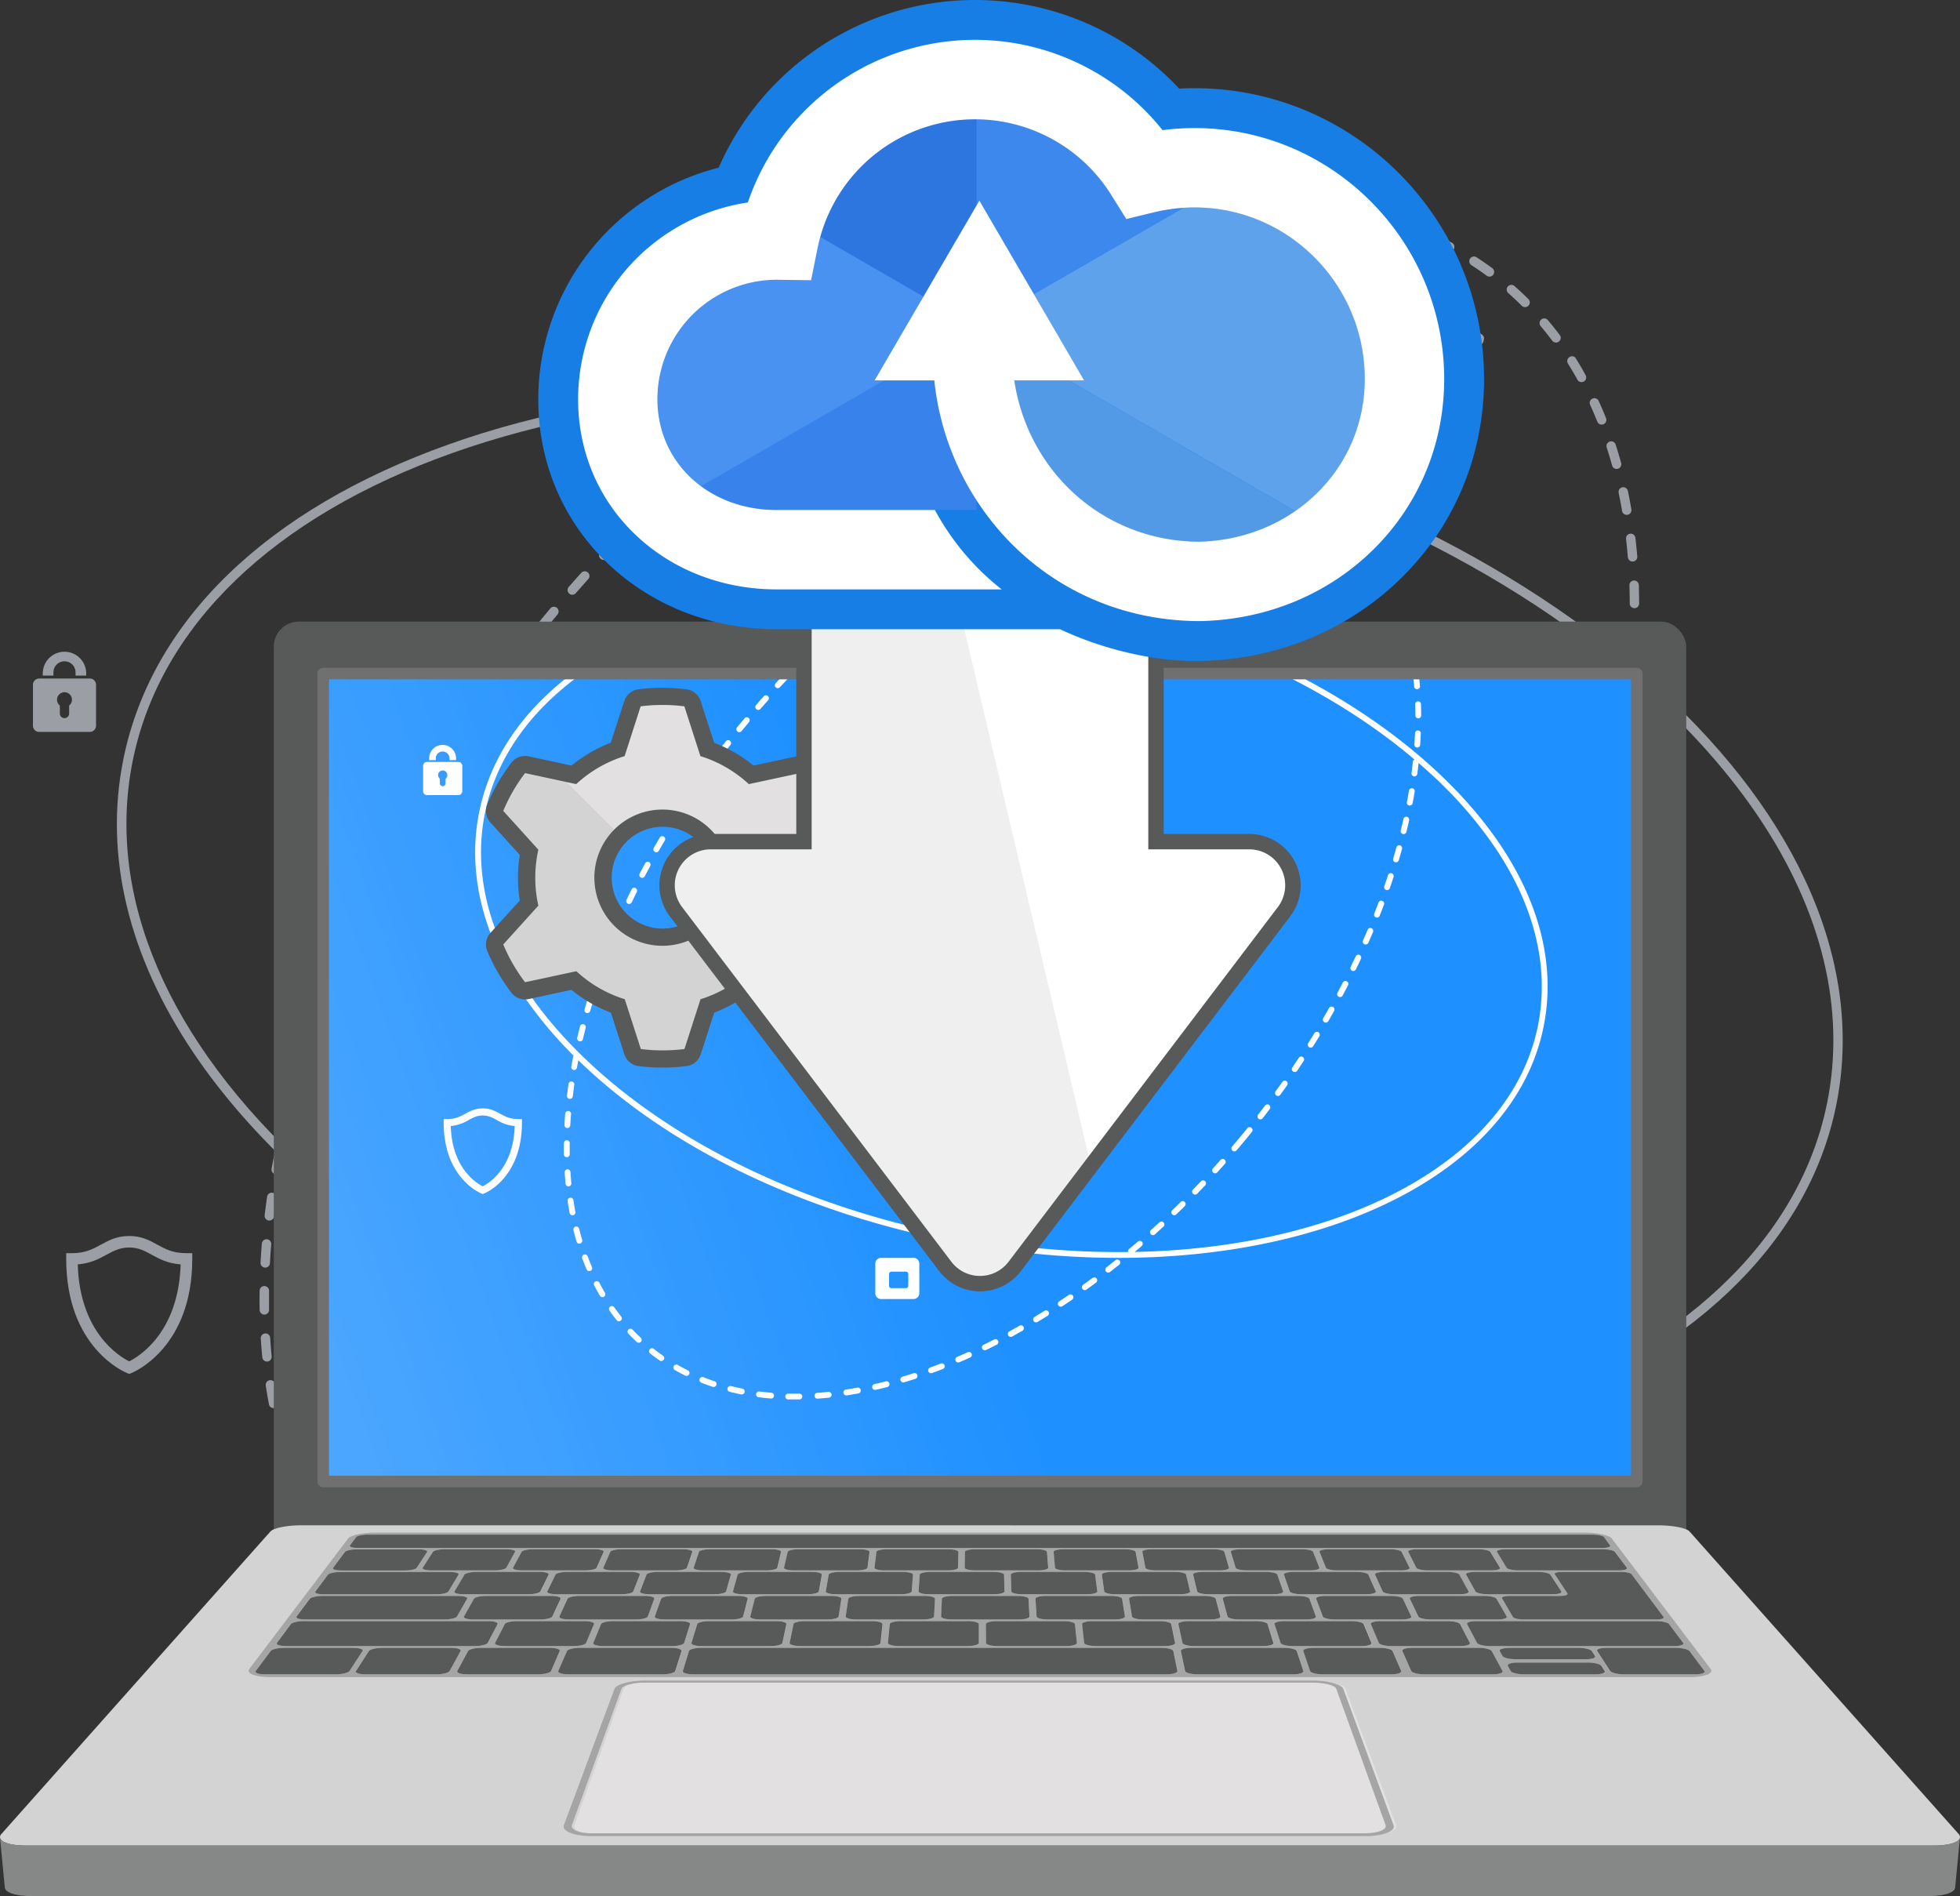 <svg xmlns="http://www.w3.org/2000/svg" xmlns:xlink="http://www.w3.org/1999/xlink" viewBox="0 0 1019.11 985.7">
  <rect x="0" y="0" width="1019.11" height="985.7" fill="#333333" stroke="none"/>
  <defs>
    <linearGradient id="a" x1="159.21" y1="685.9" x2="484.24" y2="569.26" gradientUnits="userSpaceOnUse">
      <stop offset="0" stop-color="#fff" stop-opacity="0.2"/>
      <stop offset="1" stop-color="#fff" stop-opacity="0"/>
    </linearGradient>
    <clipPath id="b">
      <polygon points="63.83 954.53 183.34 796.74 835.78 796.74 955.29 954.53 63.83 954.53" fill="none"/>
    </clipPath>
  </defs>
  <title>Download</title>
  <g>
    <g>
      <g>
        <path d="M173.79,808.42a2.46,2.46,0,0,1,3.41.59Q180,813,183,816.72a2.47,2.47,0,0,1-.39,3.43,2.43,2.43,0,0,1-3.43-.39q-3.1-3.87-6-7.93l0,0A2.45,2.45,0,0,1,173.79,808.42Zm-8.66-9.08q-2.49-4.25-4.79-8.66a2.45,2.45,0,0,1,1-3.3,2.48,2.48,0,0,1,3.3,1q2.23,4.3,4.67,8.44a2.45,2.45,0,0,1-4.14,2.61ZM189,827.54a2.45,2.45,0,0,1,3.46.09c2.2,2.32,4.49,4.59,6.83,6.79a2.41,2.41,0,0,1,.11,3.46A2.45,2.45,0,0,1,196,838q-3.63-3.4-7-7a2.69,2.69,0,0,1-.26-.33A2.44,2.44,0,0,1,189,827.54Zm-35-50.27q-1.92-4.51-3.67-9.18a2.45,2.45,0,0,1,4.59-1.71c1.13,3,2.32,6,3.58,9a2.44,2.44,0,0,1-4.27,2.33A3.3,3.3,0,0,1,154,777.27Zm52.84,67a2.45,2.45,0,0,1,3.43-.41q3.81,3,7.77,5.71a2.44,2.44,0,0,1-2.77,4c-2.72-1.87-5.39-3.84-8-5.88a2.49,2.49,0,0,1-.52-.56A2.45,2.45,0,0,1,206.83,844.23ZM145.63,754q-1.4-4.69-2.61-9.52a2.44,2.44,0,1,1,4.74-1.19c.79,3.14,1.65,6.26,2.55,9.33a2.45,2.45,0,0,1-4.37,2.06A2.48,2.48,0,0,1,145.63,754Zm81.29,104.12a2.44,2.44,0,0,1,3.33-.92q4.19,2.37,8.5,4.51a2.44,2.44,0,0,1-2.17,4.38q-4.44-2.19-8.74-4.64a2.4,2.4,0,0,1-.82-.76A2.45,2.45,0,0,1,226.92,858.14ZM139.84,730.05c-.61-3.22-1.16-6.46-1.65-9.74a2.44,2.44,0,1,1,4.83-.72q.73,4.81,1.62,9.55a2.44,2.44,0,1,1-4.8.91Zm-3.46-24.42c-.31-3.25-.58-6.53-.79-9.83a2.45,2.45,0,0,1,4.89-.31c.2,3.25.46,6.48.77,9.67a2.45,2.45,0,0,1-2.2,2.67,2.46,2.46,0,0,1-2.67-2.2ZM248.77,869a2.45,2.45,0,0,1,3.17-1.38q4.47,1.77,9.05,3.3a2.44,2.44,0,0,1-1.53,4.64q-4.72-1.57-9.32-3.39a2.42,2.42,0,0,1-1.37-3.17ZM135,681c-.06-3.25-.07-6.54,0-9.84a2.45,2.45,0,1,1,4.89.06c0,3.25,0,6.49,0,9.7a2.44,2.44,0,0,1-4.47,1.41A2.41,2.41,0,0,1,135,681ZM271.93,876.71a2.44,2.44,0,0,1,3-1.78q4.67,1.17,9.42,2.12a2.44,2.44,0,0,1-.95,4.79q-4.87-1-9.66-2.17a2.43,2.43,0,0,1-1.77-3ZM135.47,656.43c.18-3.26.4-6.53.67-9.83a2.45,2.45,0,1,1,4.88.4q-.41,4.88-.66,9.7a2.45,2.45,0,0,1-4.47,1.23A2.51,2.51,0,0,1,135.47,656.43ZM295.88,881.49a2.45,2.45,0,0,1,2.73-2.12q4.77.61,9.62,1a2.44,2.44,0,0,1-.41,4.87c-3.3-.28-6.58-.62-9.82-1a2.45,2.45,0,0,1-2.12-2.73ZM137.6,631.92q.57-4.86,1.28-9.76a2.44,2.44,0,0,1,4.84.69c-.46,3.23-.89,6.45-1.26,9.64a2.45,2.45,0,0,1-4.86-.57ZM320.22,883.54a2.45,2.45,0,0,1,2.5-2.39q4.8.11,9.68,0a2.45,2.45,0,0,1,.08,4.89q-5,.07-9.87,0a2.43,2.43,0,0,1-2.39-2.5Zm-179-275.94c.57-3.22,1.18-6.43,1.82-9.67a2.45,2.45,0,0,1,4.8,1c-.64,3.19-1.25,6.38-1.81,9.55a2.44,2.44,0,0,1-4.43.94A2.37,2.37,0,0,1,141.22,607.6ZM344.66,883.15a2.43,2.43,0,0,1,2.26-2.61q4.8-.33,9.66-.85a2.45,2.45,0,1,1,.51,4.87c-3.29.34-6.57.62-9.82.86a2.43,2.43,0,0,1-2.2-1.08A2.33,2.33,0,0,1,344.66,883.15ZM146.17,583.52c.74-3.17,1.52-6.36,2.33-9.55a2.45,2.45,0,0,1,4.74,1.21q-1.22,4.74-2.3,9.45a2.45,2.45,0,1,1-4.77-1.11Zm6.17-23.78c.9-3.14,1.82-6.28,2.79-9.42a2.44,2.44,0,0,1,4.67,1.43q-1.43,4.68-2.76,9.33a2.45,2.45,0,0,1-3,1.68,2.44,2.44,0,0,1-1.67-3ZM369,880.62a2.44,2.44,0,0,1,2-2.79q4.77-.72,9.57-1.61a2.44,2.44,0,0,1,.89,4.8q-4.89.9-9.72,1.64a2.41,2.41,0,0,1-2.78-2ZM159.64,536.29q1.55-4.63,3.21-9.29a2.44,2.44,0,1,1,4.6,1.64q-1.63,4.61-3.18,9.2a2.44,2.44,0,0,1-4.34.59A2.4,2.4,0,0,1,159.64,536.29ZM393,876.19a2.45,2.45,0,0,1,1.84-2.93c3.14-.71,6.28-1.48,9.44-2.29a2.44,2.44,0,0,1,1.22,4.73c-3.2.83-6.39,1.6-9.57,2.33a2.45,2.45,0,0,1-2.57-1A2.33,2.33,0,0,1,393,876.19Zm-225-363q1.75-4.56,3.59-9.13a2.45,2.45,0,0,1,4.54,1.82q-1.83,4.54-3.57,9.06a2.44,2.44,0,1,1-4.56-1.75ZM416.68,870.1a2.44,2.44,0,0,1,1.64-3q4.64-1.39,9.28-2.9a2.44,2.44,0,1,1,1.51,4.65q-4.71,1.53-9.39,2.93a2.45,2.45,0,0,1-2.73-1A2.36,2.36,0,0,1,416.68,870.1ZM177.23,490.45q1.94-4.49,4-9a2.44,2.44,0,1,1,4.45,2c-1.33,3-2.65,5.94-3.92,8.91a2.46,2.46,0,0,1-3.22,1.28,2.62,2.62,0,0,1-1.06-.88A2.45,2.45,0,0,1,177.23,490.45ZM439.92,862.54a2.44,2.44,0,0,1,1.47-3.13q4.55-1.65,9.1-3.43a2.45,2.45,0,0,1,1.77,4.56q-4.61,1.79-9.2,3.47a2.46,2.46,0,0,1-2.87-.94A2.4,2.4,0,0,1,439.92,862.54ZM187.4,468.12q2.11-4.42,4.31-8.83a2.45,2.45,0,0,1,4.38,2.18q-2.19,4.36-4.28,8.75a2.44,2.44,0,0,1-3.26,1.16,2.48,2.48,0,0,1-1-.84A2.43,2.43,0,0,1,187.4,468.12ZM462.71,853.67a2.44,2.44,0,0,1,1.29-3.21q4.46-1.9,8.91-3.92a2.45,2.45,0,0,1,2,4.46q-4.5,2-9,4a2.45,2.45,0,0,1-3-.88A2.56,2.56,0,0,1,462.71,853.67ZM198.4,446.18q2.29-4.33,4.64-8.66a2.44,2.44,0,0,1,4.29,2.34q-2.34,4.31-4.59,8.6a2.46,2.46,0,0,1-4.2.23A2.5,2.5,0,0,1,198.4,446.18ZM485,843.61a2.44,2.44,0,0,1,1.12-3.27q4.36-2.13,8.71-4.35a2.44,2.44,0,1,1,2.22,4.35q-4.4,2.25-8.79,4.39a2.44,2.44,0,0,1-3.09-.82A2.28,2.28,0,0,1,485,843.61ZM210.22,424.67c1.62-2.84,3.26-5.66,4.93-8.49a2.45,2.45,0,1,1,4.21,2.49q-2.49,4.2-4.9,8.43a2.44,2.44,0,1,1-4.24-2.43ZM506.77,832.49a2.45,2.45,0,0,1,1-3.32q4.26-2.32,8.51-4.74a2.44,2.44,0,1,1,2.41,4.24q-4.29,2.45-8.58,4.79a2.44,2.44,0,0,1-3.19-.77Zm-284-428.91q2.58-4.15,5.23-8.3a2.44,2.44,0,0,1,4.12,2.63q-2.62,4.13-5.2,8.25a2.45,2.45,0,0,1-3.37.79,2.46,2.46,0,0,1-.78-3.37ZM528,820.39a2.45,2.45,0,0,1,.84-3.36q4.14-2.5,8.28-5.1a2.45,2.45,0,0,1,2.61,4.14q-4.18,2.63-8.37,5.15a2.45,2.45,0,0,1-3.29-.73ZM236.06,383c1.81-2.72,3.64-5.42,5.5-8.13a2.45,2.45,0,1,1,4,2.77q-2.78,4-5.47,8.07a2.44,2.44,0,1,1-4.06-2.71ZM250,362.79q2.85-4,5.77-7.94a2.44,2.44,0,1,1,3.93,2.9q-2.9,3.93-5.72,7.88a2.44,2.44,0,0,1-3.41.57,2.39,2.39,0,0,1-.61-.62A2.46,2.46,0,0,1,250,362.79ZM548.73,807.4a2.46,2.46,0,0,1,.69-3.39l4.22-2.81,3.84-2.62a2.45,2.45,0,0,1,3.4.63l0,0a2.45,2.45,0,0,1-.64,3.38l-3.89,2.64-4.25,2.84a2.45,2.45,0,0,1-3.38-.67ZM264.62,343.08q3-3.88,6-7.74a2.44,2.44,0,0,1,3.84,3q-3,3.84-6,7.69a2.43,2.43,0,0,1-3.42.46,2.28,2.28,0,0,1-.54-.58A2.45,2.45,0,0,1,264.62,343.08ZM569.44,790.19q3.93-2.84,7.85-5.74a2.44,2.44,0,0,1,3.42.5,2.37,2.37,0,0,1-.5,3.42c-2.63,2-5.27,3.89-7.91,5.79a2.45,2.45,0,0,1-3.42-.56l0-.06A2.44,2.44,0,0,1,569.44,790.19ZM279.87,323.87l6.27-7.56a2.44,2.44,0,0,1,3.74,3.15l-6.23,7.5a2.44,2.44,0,0,1-3.44.35,2.65,2.65,0,0,1-.48-.53A2.45,2.45,0,0,1,279.87,323.87Zm309,451.73q3.84-3,7.64-6A2.44,2.44,0,0,1,600,770a2.47,2.47,0,0,1-.38,3.43q-3.84,3.07-7.69,6.08a2.45,2.45,0,0,1-3.44-.43l-.1-.14A2.44,2.44,0,0,1,588.92,775.6ZM295.72,305.14q3.22-3.69,6.5-7.33a2.44,2.44,0,0,1,3.45-.19,2.41,2.41,0,0,1,.18,3.45q-3.24,3.62-6.46,7.29a2.45,2.45,0,0,1-3.45.23,2.27,2.27,0,0,1-.41-.47A2.44,2.44,0,0,1,295.72,305.14ZM607.86,760.3c2.48-2.07,4.95-4.18,7.42-6.3a2.44,2.44,0,0,1,3.19,3.7q-3.72,3.21-7.47,6.35a2.44,2.44,0,0,1-3.44-.3l-.16-.21A2.45,2.45,0,0,1,607.86,760.3ZM312.14,287c2.24-2.4,4.48-4.77,6.75-7.13a2.44,2.44,0,1,1,3.52,3.39c-2.24,2.34-4.47,4.69-6.69,7.08a2.45,2.45,0,0,1-3.46.11,2.94,2.94,0,0,1-.36-.42A2.45,2.45,0,0,1,312.14,287Zm314.1,457.39c2.4-2.17,4.81-4.36,7.2-6.57a2.44,2.44,0,0,1,3.32,3.59q-3.62,3.33-7.24,6.61a2.45,2.45,0,1,1-3.28-3.63Zm-297.07-475q3.46-3.49,7-6.91a2.44,2.44,0,0,1,3.41,3.5q-3.48,3.39-6.91,6.85a2.45,2.45,0,0,1-3.46,0,2.72,2.72,0,0,1-.31-.38A2.44,2.44,0,0,1,329.17,269.31ZM644.06,727.75c2.33-2.25,4.66-4.51,7-6.8a2.45,2.45,0,1,1,3.45,3.47q-3.5,3.47-7,6.85a2.44,2.44,0,0,1-3.45-.06,2.88,2.88,0,0,1-.27-.34A2.44,2.44,0,0,1,644.06,727.75ZM346.76,252.23c2.38-2.24,4.79-4.46,7.2-6.66a2.45,2.45,0,0,1,3.29,3.62q-3.58,3.27-7.15,6.61a2.45,2.45,0,0,1-3.45-.11,3.76,3.76,0,0,1-.25-.31A2.45,2.45,0,0,1,346.76,252.23ZM661.32,710.56q3.39-3.48,6.74-7a2.44,2.44,0,1,1,3.55,3.36q-3.37,3.57-6.79,7.08a2.44,2.44,0,1,1-3.5-3.41ZM364.93,235.77q3.7-3.24,7.43-6.41a2.45,2.45,0,0,1,3.17,3.73q-3.7,3.14-7.38,6.36a2.45,2.45,0,0,1-3.45-.23,2.35,2.35,0,0,1-.19-.25A2.45,2.45,0,0,1,364.93,235.77ZM678,692.82q3.27-3.6,6.5-7.25a2.44,2.44,0,1,1,3.66,3.24q-3.25,3.68-6.54,7.29a2.46,2.46,0,0,1-3.46.17,3.86,3.86,0,0,1-.38-.44A2.44,2.44,0,0,1,678,692.82ZM383.67,220q3.81-3.1,7.64-6.13a2.45,2.45,0,0,1,3.44.4,2.54,2.54,0,0,1-.4,3.43q-3.81,3-7.6,6.09a2.44,2.44,0,0,1-3.44-.35l-.13-.18A2.44,2.44,0,0,1,383.67,220ZM694.09,674.54q3.17-3.7,6.28-7.46l.1-.12.1-.13q3.12-3.76,6.18-7.54a2.44,2.44,0,0,1,3.43-.37,2.41,2.41,0,0,1,.37,3.44q-3.07,3.81-6.22,7.59l-.1.12a1.13,1.13,0,0,1-.1.13q-3.14,3.78-6.31,7.51a2.44,2.44,0,0,1-3.45.27,2.27,2.27,0,0,1-.44-.49A2.45,2.45,0,0,1,694.09,674.54ZM403,204.82q3.93-3,7.87-5.86a2.45,2.45,0,0,1,3.42.53,2.4,2.4,0,0,1-.53,3.42q-3.91,2.86-7.81,5.81a2.44,2.44,0,0,1-3.42-.48.76.76,0,0,1-.08-.11A2.44,2.44,0,0,1,403,204.82Zm312.89,443q3-3.86,5.93-7.73a2.44,2.44,0,1,1,3.9,2.94q-3,3.91-6,7.79a2.44,2.44,0,0,1-3.43.43,2.34,2.34,0,0,1-.53-.56A2.45,2.45,0,0,1,715.84,647.83Zm-293-457.42q4-2.79,8.06-5.52l0,0a2.42,2.42,0,0,1,3.38.67,2.47,2.47,0,0,1-.68,3.41q-4,2.7-8,5.47a2.46,2.46,0,0,1-3.41-.6l0,0A2.46,2.46,0,0,1,422.8,190.41ZM730.48,628.35q2.87-4,5.67-7.93a2.45,2.45,0,0,1,4,2.82q-2.82,4-5.71,8a2.45,2.45,0,0,1-3.42.54,2.28,2.28,0,0,1-.59-.61A2.44,2.44,0,0,1,730.48,628.35Zm-288-448.18a2.44,2.44,0,0,1,.74-3.38q4.16-2.67,8.32-5.22a2.38,2.38,0,0,1,3.36.8,2.44,2.44,0,0,1-.8,3.36q-4.12,2.53-8.24,5.18a2.46,2.46,0,0,1-3.35-.7Zm302,428.23q2.73-4,5.41-8.11A2.44,2.44,0,0,1,754,603q-2.69,4.1-5.45,8.17a2.44,2.44,0,0,1-3.4.65,2.51,2.51,0,0,1-.65-.65A2.46,2.46,0,0,1,744.47,608.4ZM463.28,167.34a2.45,2.45,0,0,1,.89-3.34c2.84-1.66,5.69-3.27,8.54-4.86a2.44,2.44,0,0,1,2.38,4.27q-4.23,2.35-8.46,4.81a2.44,2.44,0,0,1-3.26-.74ZM757.79,588q2.6-4.14,5.13-8.29a2.45,2.45,0,0,1,4.18,2.55q-2.57,4.17-5.17,8.34a2.44,2.44,0,1,1-4.14-2.6ZM484.64,155.43a2.44,2.44,0,0,1,1-3.3q4.36-2.28,8.75-4.48a2.45,2.45,0,0,1,2.19,4.38q-4.35,2.16-8.67,4.43a2.43,2.43,0,0,1-3.16-.79C484.73,155.59,484.68,155.51,484.64,155.43ZM770.4,567.15q2.46-4.24,4.85-8.47a2.44,2.44,0,1,1,4.25,2.41q-2.4,4.26-4.86,8.51a2.45,2.45,0,0,1-3.35.89,2.4,2.4,0,0,1-.8-.75A2.44,2.44,0,0,1,770.4,567.15ZM506.51,144.5a2.45,2.45,0,0,1,1.19-3.25q4.48-2.07,9-4a2.45,2.45,0,0,1,2,4.48q-4.44,1.94-8.87,4a2.46,2.46,0,0,1-3.06-.84A2.89,2.89,0,0,1,506.51,144.5ZM782.27,545.87q2.31-4.32,4.54-8.63a2.44,2.44,0,1,1,4.34,2.24q-2.24,4.35-4.56,8.69a2.45,2.45,0,0,1-3.31,1,2.49,2.49,0,0,1-.88-.79A2.45,2.45,0,0,1,782.27,545.87ZM528.89,134.67a2.44,2.44,0,0,1,1.36-3.18c3-1.24,6.11-2.42,9.16-3.58a2.45,2.45,0,0,1,1.73,4.58c-3,1.14-6,2.31-9.07,3.54a2.46,2.46,0,0,1-2.94-.91A3.21,3.21,0,0,1,528.89,134.67ZM793.37,524.18c1.42-2.93,2.83-5.86,4.2-8.79a2.44,2.44,0,1,1,4.43,2.07q-2.09,4.44-4.24,8.86a2.44,2.44,0,0,1-3.27,1.13,2.4,2.4,0,0,1-1-.83A2.44,2.44,0,0,1,793.37,524.18Zm10.26-22.1q2-4.47,3.86-8.94A2.44,2.44,0,0,1,812,495q-1.9,4.5-3.89,9a2.45,2.45,0,0,1-3.22,1.25,2.57,2.57,0,0,1-1-.87A2.44,2.44,0,0,1,803.63,502.08ZM551.76,126a2.45,2.45,0,0,1,1.54-3.1q4.68-1.58,9.35-3a2.45,2.45,0,0,1,1.46,4.67q-4.61,1.44-9.25,3a2.45,2.45,0,0,1-2.81-.95A2.94,2.94,0,0,1,551.76,126ZM813,479.61c1.2-3,2.36-6.07,3.5-9.09a2.45,2.45,0,0,1,4.58,1.72q-1.73,4.58-3.52,9.17a2.44,2.44,0,0,1-3.17,1.37,2.38,2.38,0,0,1-1.14-.9A2.49,2.49,0,0,1,813,479.61ZM575.1,118.74a2.44,2.44,0,0,1,1.72-3c3.19-.87,6.36-1.69,9.53-2.46a2.44,2.44,0,0,1,1.16,4.75q-4.68,1.14-9.41,2.43a2.46,2.46,0,0,1-2.67-1A2.55,2.55,0,0,1,575.1,118.74Zm246.34,338q1.59-4.62,3.1-9.23a2.44,2.44,0,0,1,4.65,1.51q-1.52,4.65-3.13,9.32a2.45,2.45,0,0,1-4.34.57A2.47,2.47,0,0,1,821.44,456.77ZM598.85,113a2.46,2.46,0,0,1,1.92-2.88c3.25-.65,6.47-1.25,9.69-1.79a2.44,2.44,0,1,1,.81,4.82c-3.16.54-6.34,1.12-9.54,1.76a2.45,2.45,0,0,1-2.51-1A2.65,2.65,0,0,1,598.85,113Zm230,320.63q1.39-4.69,2.68-9.36a2.44,2.44,0,1,1,4.71,1.3q-1.29,4.71-2.7,9.45a2.44,2.44,0,0,1-3,1.65,2.45,2.45,0,0,1-1.66-3ZM623,108.89a2.44,2.44,0,0,1,2.13-2.72q4.93-.6,9.81-1a2.45,2.45,0,1,1,.42,4.88c-3.19.28-6.41.61-9.63,1a2.45,2.45,0,0,1-2.73-2.13ZM835.21,410.1q1.15-4.74,2.21-9.47a2.44,2.44,0,1,1,4.77,1.06q-1.07,4.77-2.23,9.58a2.44,2.44,0,0,1-3,1.79,2.39,2.39,0,0,1-1.45-1A2.45,2.45,0,0,1,835.21,410.1ZM647.3,106.74a2.45,2.45,0,0,1,2.35-2.53c3.31-.11,6.61-.17,9.87-.16a2.45,2.45,0,0,1,0,4.89c-3.21,0-6.44,0-9.69.16a2.46,2.46,0,0,1-2.11-1.08A2.37,2.37,0,0,1,647.3,106.74Zm193.06,279.6q.9-4.81,1.7-9.58a2.44,2.44,0,0,1,4.82.8c-.53,3.22-1.11,6.45-1.72,9.69a2.45,2.45,0,0,1-4.43.91A2.4,2.4,0,0,1,840.36,386.34ZM671.73,106.81a2.45,2.45,0,0,1,2.6-2.29q5,.32,9.84.82a2.44,2.44,0,1,1-.51,4.86c-3.18-.33-6.4-.6-9.64-.8a2.47,2.47,0,0,1-2.29-2.59ZM844.19,362.33q.64-4.84,1.14-9.65a2.45,2.45,0,0,1,4.87.51c-.34,3.25-.73,6.5-1.16,9.78a2.44,2.44,0,0,1-4.45,1A2.48,2.48,0,0,1,844.19,362.33Zm2.4-24.17c.22-3.25.4-6.49.52-9.7a2.45,2.45,0,1,1,4.89.19c-.13,3.26-.3,6.54-.53,9.84a2.44,2.44,0,0,1-2.6,2.27,2.41,2.41,0,0,1-1.86-1.07A2.46,2.46,0,0,1,846.59,338.16ZM696,109.37a2.45,2.45,0,0,1,2.82-2c3.27.57,6.5,1.21,9.71,1.93a2.44,2.44,0,1,1-1.07,4.77q-4.68-1-9.47-1.88a2.44,2.44,0,0,1-1.61-1A2.39,2.39,0,0,1,696,109.37ZM847.39,313.9c0-3.26-.06-6.5-.17-9.71a2.45,2.45,0,0,1,4.89-.16c.1,3.26.16,6.55.17,9.85a2.45,2.45,0,0,1-4.89,0ZM719.86,114.69a2.45,2.45,0,0,1,3.06-1.62q4.74,1.46,9.38,3.13a2.44,2.44,0,1,1-1.66,4.59q-4.51-1.64-9.15-3.05a2.41,2.41,0,0,1-1.32-1A2.47,2.47,0,0,1,719.86,114.69Zm126.54,175c-.26-3.25-.57-6.46-.94-9.65a2.45,2.45,0,0,1,4.86-.56q.55,4.88,1,9.82a2.45,2.45,0,0,1-4.47,1.56A2.6,2.6,0,0,1,846.4,289.67ZM742.81,123a2.46,2.46,0,0,1,3.25-1.2q4.5,2.07,8.86,4.39a2.44,2.44,0,0,1-2.29,4.32c-2.83-1.51-5.7-2.92-8.62-4.27a2.43,2.43,0,0,1-1.2-3.24ZM843.42,265.64c-.54-3.2-1.15-6.37-1.81-9.52a2.45,2.45,0,0,1,4.79-1c.67,3.2,1.29,6.44,1.84,9.7a2.45,2.45,0,0,1-4.44,1.78A2.39,2.39,0,0,1,843.42,265.64ZM764.36,134.47a2.43,2.43,0,0,1,3.38-.72q4.15,2.7,8.16,5.64a2.44,2.44,0,1,1-2.89,3.94q-3.9-2.87-7.93-5.48a2.44,2.44,0,0,1-.72-3.38ZM838.21,242q-1.29-4.7-2.77-9.27a2.45,2.45,0,1,1,4.66-1.5q1.5,4.68,2.82,9.47a2.44,2.44,0,0,1-4.38,2A2.36,2.36,0,0,1,838.21,242ZM784,148.94a2.44,2.44,0,0,1,3.45-.23q3.75,3.28,7.25,6.78a2.44,2.44,0,1,1-3.44,3.47q-3.4-3.39-7-6.57a2.63,2.63,0,0,1-.42-.47A2.45,2.45,0,0,1,784,148.94Zm46.5,70.18q-1.8-4.5-3.8-8.87a2.45,2.45,0,0,1,4.45-2c1.36,3,2.66,6,3.89,9.09a2.44,2.44,0,0,1-4.3,2.27A2.84,2.84,0,0,1,830.53,219.12Zm-29.14-53a2.44,2.44,0,0,1,3.44.29q3.21,3.79,6.19,7.76a2.38,2.38,0,0,1-.49,3.42,2.44,2.44,0,0,1-3.42-.49q-2.9-3.86-6-7.53a1.77,1.77,0,0,1-.16-.22A2.44,2.44,0,0,1,801.39,166.13Zm18.82,31.22q-2.36-4.23-4.91-8.32a2.45,2.45,0,0,1,.77-3.37,2.28,2.28,0,0,1,3.37.77q2.64,4.2,5,8.55a2.44,2.44,0,0,1-4.16,2.55Z" fill="#9b9fa5"/>
        <path d="M64.14,394.72C78.66,322.78,138.78,264.62,233.41,231c94.21-33.51,211.48-38.77,330.21-14.81h0c118.74,24,224.79,74.29,298.64,141.71,74.16,67.73,107,144.65,92.51,216.58C924.9,722.45,700.83,802.56,455.29,753c-118.74-24-224.8-74.29-298.64-141.71-22.52-20.58-41.24-42-56-63.87C66.9,497.3,54,444.79,64.14,394.72ZM859,361.46c-73.2-66.83-178.42-116.74-296.3-140.52h0c-117.88-23.79-234.23-18.6-327.61,14.62-93,33.07-152,89.93-166.11,160.12s18.16,145.46,91,212c73.2,66.83,178.42,116.74,296.3,140.52,242.91,49,464.39-29.37,493.73-174.74,9.84-48.77-2.76-100-35.81-149C899.66,402.89,881.19,381.77,859,361.46Z" fill="#9b9fa5"/>
      </g>
      <g>
        <path d="M756.57,180H740.46v16.11h16.11Zm14.95-3.45h0a3.71,3.71,0,0,1-3.45,3.45h-4.6v16.11h4.6a3.71,3.71,0,0,1,3.45,3.45h0a3.72,3.72,0,0,1-3.45,3.45h-4.6v4.6a3.71,3.71,0,0,1-3.45,3.45h0a3.7,3.7,0,0,1-3.45-3.45V203H740.46v4.6a3.7,3.7,0,0,1-3.45,3.45h0a3.71,3.71,0,0,1-3.45-3.45V203H729a3.72,3.72,0,0,1-3.45-3.45h0a3.71,3.71,0,0,1,3.45-3.45h4.6V180H729a3.71,3.71,0,0,1-3.45-3.45h0a3.72,3.72,0,0,1,3.45-3.45h4.6v-4.6a3.72,3.72,0,0,1,3.45-3.45h0a3.71,3.71,0,0,1,3.45,3.45v4.6h16.11v-4.6a3.71,3.71,0,0,1,3.45-3.45h0a3.72,3.72,0,0,1,3.45,3.45v4.6h4.6C770.37,173.13,772.09,174.86,771.52,176.58Z" fill="#9b9fa5"/>
        <path d="M395.55,772.6v24.69a4.89,4.89,0,0,0,4.89,4.89h27a4.89,4.89,0,0,0,4.89-4.89V772.6a4.9,4.9,0,0,0-4.84-4.93H400.4A4.91,4.91,0,0,0,395.55,772.6ZM407.06,791v-9.89a2,2,0,0,1,1.95-2H421.2a2,2,0,0,1,2,2V791a2,2,0,0,1-2,2H409A2,2,0,0,1,407.06,791Z" fill="#9b9fa5"/>
        <g>
          <path d="M39.28,349.78a5.75,5.75,0,1,0-11.49,0v1.45H22.25v-1.45a11.29,11.29,0,0,1,22.57,0v1.45H39.28Z" fill="#9b9fa5"/>
          <path d="M17.13,356v21.25a3.25,3.25,0,0,0,3.24,3.25H46.69a3.26,3.26,0,0,0,3.25-3.25V356a3.26,3.26,0,0,0-3.25-3.25H20.37A3.25,3.25,0,0,0,17.13,356Zm12.53,7.79a3.88,3.88,0,1,1,6.29,3v4.13a2.42,2.42,0,0,1-4.84,0v-4.13A3.85,3.85,0,0,1,29.66,363.79Z" fill="#9b9fa5"/>
        </g>
        <path d="M66.07,713.82c-1.29-.52-31.64-13.19-31.64-59.32v-3h3c6.91,0,10.88-2.16,15.09-4.45s8.27-4.48,14.67-4.48,10.52,2.26,14.52,4.46c4.19,2.3,8.15,4.47,15.25,4.47h3v3c0,46.13-30.34,58.8-31.63,59.32l-1.11.44Zm12.76-61.54c-3.65-2-6.8-3.73-11.66-3.73s-8.1,1.75-11.83,3.77c-3.9,2.11-8.25,4.48-14.91,5,1,35.41,21.62,47.86,26.74,50.42,5.13-2.56,25.69-15,26.75-50.42C87.09,656.81,82.73,654.42,78.83,652.28Z" fill="#9b9fa5"/>
      </g>
    </g>
    <g>
      <g>
        <rect x="142.36" y="323.15" width="734.4" height="491.03" rx="13.01" fill="#585959"/>
        <rect x="168.06" y="350.18" width="683" height="420" fill="#1e90ff"/>
        <rect x="168.06" y="350.18" width="683" height="420" fill="url(#a)"/>
        <g>
          <path d="M478,672.36V657a3,3,0,0,0-3-3.07H458.12a3,3,0,0,0-3,3.07v15.34a3,3,0,0,0,3,3h16.79A3,3,0,0,0,478,672.36Zm-5.72-3.9a1.22,1.22,0,0,1-1.21,1.22h-7.58a1.22,1.22,0,0,1-1.22-1.22v-6.14a1.22,1.22,0,0,1,1.22-1.22h7.58a1.22,1.22,0,0,1,1.21,1.22Z" fill="#fff"/>
          <path d="M453.52,721.39a1.46,1.46,0,0,0,.22.51,1.54,1.54,0,0,0,1.6.63c2-.45,4-.93,6-1.44a1.52,1.52,0,0,0,1.09-1.85,1.5,1.5,0,0,0-1.85-1.09q-2.94.75-5.87,1.42A1.51,1.51,0,0,0,453.52,721.39Z" fill="#fff"/>
          <path d="M475,713.91q-2.89.95-5.77,1.8a1.53,1.53,0,0,0-1,1.9,2,2,0,0,0,.2.41,1.52,1.52,0,0,0,1.7.6c1.94-.58,3.88-1.18,5.83-1.82a1.52,1.52,0,1,0-.94-2.89Z" fill="#fff"/>
          <path d="M409.77,727.51c2,0,4.08,0,6.14,0a1.52,1.52,0,0,0-.05-3c-2,0-4,0-6,0a1.52,1.52,0,0,0-1.55,1.49,1.52,1.52,0,0,0,1.48,1.55Z" fill="#fff"/>
          <path d="M440.32,725.41q3-.45,6-1a1.52,1.52,0,1,0-.55-3c-2,.36-4,.7-5.95,1a1.52,1.52,0,0,0-1.27,1.73,1.61,1.61,0,0,0,.24.62A1.52,1.52,0,0,0,440.32,725.41Z" fill="#fff"/>
          <path d="M394.48,726.38c2,.26,4,.47,6.1.65a1.52,1.52,0,1,0,.26-3q-3-.25-6-.63a1.52,1.52,0,0,0-1.7,1.31,1.53,1.53,0,0,0,1.32,1.7Z" fill="#fff"/>
          <path d="M379.38,723.55q3,.75,6,1.35a1.52,1.52,0,1,0,.6-3q-3-.58-5.86-1.31a1.52,1.52,0,0,0-1.63,2.32A1.48,1.48,0,0,0,379.38,723.55Z" fill="#fff"/>
          <path d="M425.1,727.12q3-.21,6.11-.53a1.52,1.52,0,0,0-.32-3q-3,.31-6,.52a1.52,1.52,0,0,0-1.4,1.63,1.59,1.59,0,0,0,.25.74A1.53,1.53,0,0,0,425.1,727.12Z" fill="#fff"/>
          <path d="M552.4,679.07l2.64-1.76,2.42-1.65a1.52,1.52,0,0,0,.4-2.1h0a1.52,1.52,0,0,0-2.11-.39l-2.39,1.62-2.63,1.76a1.51,1.51,0,0,0-.42,2.1h0A1.52,1.52,0,0,0,552.4,679.07Z" fill="#fff"/>
          <path d="M564.94,670.41q2.46-1.77,4.92-3.6a1.47,1.47,0,0,0,.31-2.12,1.51,1.51,0,0,0-2.12-.31c-1.62,1.2-3.26,2.39-4.89,3.57a1.52,1.52,0,0,0-.37,2.08l0,0A1.52,1.52,0,0,0,564.94,670.41Z" fill="#fff"/>
          <path d="M539.51,687.23c1.73-1.05,3.47-2.11,5.2-3.2a1.52,1.52,0,0,0-1.62-2.58c-1.72,1.08-3.43,2.14-5.15,3.18a1.51,1.51,0,0,0-.52,2.08l0,.07A1.53,1.53,0,0,0,539.51,687.23Z" fill="#fff"/>
          <path d="M484.63,713.82c1.9-.7,3.81-1.41,5.71-2.16a1.52,1.52,0,0,0-1.09-2.83c-1.9.73-3.78,1.45-5.66,2.13a1.52,1.52,0,0,0-.91,1.95,1.29,1.29,0,0,0,.17.33A1.53,1.53,0,0,0,484.63,713.82Z" fill="#fff"/>
          <path d="M577.14,661.28c1.6-1.24,3.19-2.51,4.78-3.78a1.54,1.54,0,0,0,.24-2.13,1.52,1.52,0,0,0-2.14-.24q-2.37,1.89-4.75,3.75a1.52,1.52,0,0,0-.33,2l.07.09A1.52,1.52,0,0,0,577.14,661.28Z" fill="#fff"/>
          <path d="M498.83,708.19c1.87-.79,3.73-1.61,5.6-2.45a1.53,1.53,0,0,0,.76-2,1.51,1.51,0,0,0-2-.76c-1.85.83-3.69,1.64-5.54,2.43a1.52,1.52,0,0,0-.8,2,2.15,2.15,0,0,0,.14.26A1.51,1.51,0,0,0,498.83,708.19Z" fill="#fff"/>
          <path d="M526.28,694.84c1.78-1,3.55-2,5.33-3a1.51,1.51,0,0,0,.57-2.07,1.53,1.53,0,0,0-2.07-.57c-1.76,1-3.52,2-5.29,2.95a1.52,1.52,0,0,0-.6,2.06l.07.12A1.52,1.52,0,0,0,526.28,694.84Z" fill="#fff"/>
          <path d="M512.72,701.84q2.73-1.33,5.46-2.73a1.52,1.52,0,1,0-1.38-2.7c-1.8.92-3.61,1.82-5.41,2.7a1.51,1.51,0,0,0-.7,2,1.18,1.18,0,0,0,.11.19A1.51,1.51,0,0,0,512.72,701.84Z" fill="#fff"/>
          <path d="M237.14,395.16v-.9a7,7,0,1,0-14,0v.9h3.44v-.9a3.57,3.57,0,0,1,7.14,0v.9Z" fill="#fff"/>
          <path d="M305,659.92l.14.25a1.52,1.52,0,0,0,2.65-1.45q-1.17-2.75-2.22-5.57a1.52,1.52,0,1,0-2.85,1.06Q303.79,657.11,305,659.92Z" fill="#fff"/>
          <path d="M364.74,718.87q2.85,1.13,5.79,2.1a1.52,1.52,0,1,0,1-2.88c-1.9-.63-3.77-1.32-5.62-2.05A1.52,1.52,0,0,0,364,718.3,1.47,1.47,0,0,0,364.74,718.87Z" fill="#fff"/>
          <path d="M297.07,615.1q-.29-3-.48-6a1.52,1.52,0,0,0-3,.19q.19,3.08.49,6.11a1.41,1.41,0,0,0,.25.7,1.49,1.49,0,0,0,1.4.66A1.52,1.52,0,0,0,297.07,615.1Z" fill="#fff"/>
          <path d="M301.12,638.81a1.52,1.52,0,0,0-2.95.74c.5,2,1.05,4,1.62,5.92a1.62,1.62,0,0,0,.2.42,1.52,1.52,0,0,0,2.71-1.28Q301.86,641.75,301.12,638.81Z" fill="#fff"/>
          <path d="M298.17,624.07a1.52,1.52,0,1,0-3,.45c.3,2,.65,4.05,1,6.05a1.3,1.3,0,0,0,.23.57,1.52,1.52,0,0,0,2.75-1.14Q298.63,627.07,298.17,624.07Z" fill="#fff"/>
          <path d="M230.69,581.77v1.85c0,28.67,18.86,36.54,19.66,36.86l.69.28.68-.28c.81-.32,19.66-8.19,19.66-36.86v-1.85h-1.85c-4.4,0-6.87-1.35-9.47-2.77s-5.06-2.77-9-2.77-6.59,1.41-9.12,2.78-5.09,2.76-9.38,2.76Zm13,.49C246,581,248,579.92,251,579.92s5,1.08,7.24,2.32a21.62,21.62,0,0,0,9.38,3.16c-.66,22-13.44,29.74-16.62,31.33-3.19-1.59-16-9.33-16.62-31.33A21.77,21.77,0,0,0,243.68,582.26Z" fill="#fff"/>
          <path d="M745.13,399.27c-20.41-18.64-44.79-35.17-72.06-49.09h-6.79c25.86,12.7,49.23,27.73,69.2,44.67a1.52,1.52,0,0,0-.86,1.21q-.32,3-.71,6a1.52,1.52,0,0,0,3,.39c.26-1.94.48-3.86.69-5.78,1.85,1.6,3.68,3.21,5.47,4.85a219.49,219.49,0,0,1,34.32,39.13c20.53,30.48,28.36,62.31,22.25,92.62C785.45,603.6,698.88,648.7,590,650.85c1.22-1,2.43-2.05,3.65-3.1a1.52,1.52,0,1,0-2-2.29c-1.53,1.31-3.07,2.62-4.61,3.91a1.52,1.52,0,0,0-.49,1.54,449.31,449.31,0,0,1-93.73-9c-73.25-14.78-138.64-45.8-184.13-87.33-45.27-41.35-65.36-88.13-56.56-131.75,5.71-28.27,23.13-53.06,50.41-72.6h-5.15c-26,19.6-42.61,44.13-48.24,72-6.28,31.12,1.71,63.75,22.71,94.91a213.68,213.68,0,0,0,26.29,31.57q-.58,2.91-1.1,5.81a1.5,1.5,0,0,0,.24,1.12A1.51,1.51,0,0,0,300,555c.23-1.26.46-2.53.71-3.8q2.88,2.81,5.89,5.56c45.89,41.9,111.8,73.18,185.59,88.07,152.59,30.79,291.83-19,310.39-111C811.65,489.16,791.22,441.36,745.13,399.27Z" fill="#fff"/>
          <path d="M222,413.35h16.36a2,2,0,0,0,2-2V398.12a2,2,0,0,0-2-2H222a2,2,0,0,0-2,2v13.21A2,2,0,0,0,222,413.35Zm8.18-12.8a2.4,2.4,0,0,1,1.51,4.28v2.56a1.51,1.51,0,0,1-3,0v-2.56a2.4,2.4,0,0,1,1.51-4.28Z" fill="#fff"/>
          <path d="M297.31,562.24a1.51,1.51,0,0,0-1.71,1.29c-.3,2-.56,4.05-.8,6.06a1.52,1.52,0,0,0,1.33,1.69,1.53,1.53,0,0,0,1.69-1.33c.23-2,.5-4,.78-6A1.5,1.5,0,0,0,297.31,562.24Z" fill="#fff"/>
          <path d="M293.9,578.71q-.25,3.07-.42,6.11a1.49,1.49,0,0,0,.26.93,1.51,1.51,0,0,0,2.77-.76q.17-3,.42-6a1.52,1.52,0,0,0-3-.25Z" fill="#fff"/>
          <path d="M331.06,697.65a1.53,1.53,0,0,0,2.15-.07,1.5,1.5,0,0,0-.07-2.15q-2.19-2-4.25-4.22a1.52,1.52,0,0,0-2.36,1.89,1.08,1.08,0,0,0,.16.2Q328.81,695.54,331.06,697.65Z" fill="#fff"/>
          <path d="M350.88,712.24c1.78,1,3.59,2,5.43,2.89a1.52,1.52,0,0,0,1.35-2.73c-1.79-.88-3.55-1.82-5.28-2.8a1.52,1.52,0,0,0-2,2.17A1.54,1.54,0,0,0,350.88,712.24Z" fill="#fff"/>
          <path d="M343.06,707.32a1.52,1.52,0,0,0,1.72-2.5c-1.63-1.13-3.24-2.32-4.82-3.55a1.52,1.52,0,0,0-2.2,2.05,1.76,1.76,0,0,0,.33.34Q340.52,705.58,343.06,707.32Z" fill="#fff"/>
          <path d="M293.19,600.11a1.5,1.5,0,0,0,1.54,1.5,1.52,1.52,0,0,0,1.49-1.55c0-2,0-4,0-6a1.52,1.52,0,0,0-3,0C293.15,596.05,293.15,598.09,293.19,600.11Z" fill="#fff"/>
          <path d="M320.63,686.32a1.5,1.5,0,0,0,2.13.24,1.53,1.53,0,0,0,.24-2.13q-1.86-2.34-3.59-4.79a1.52,1.52,0,0,0-2.5,1.73v0C318.11,683.07,319.34,684.72,320.63,686.32Z" fill="#fff"/>
          <path d="M312,673.71a1.52,1.52,0,0,0,2,.46,1.51,1.51,0,0,0,.54-2.08c-1-1.71-2-3.46-2.9-5.24a1.52,1.52,0,0,0-2.7,1.4c.95,1.83,1.95,3.62,3,5.38Z" fill="#fff"/>
          <path d="M688.6,531.42a1.53,1.53,0,0,0,2.08-.56q1.53-2.64,3-5.29a1.52,1.52,0,1,0-2.65-1.49q-1.48,2.63-3,5.26a1.51,1.51,0,0,0,.06,1.61A1.7,1.7,0,0,0,688.6,531.42Z" fill="#fff"/>
          <path d="M674.45,556.68q1.72-2.53,3.39-5.08a1.52,1.52,0,0,0-2.54-1.67q-1.66,2.54-3.36,5a1.51,1.51,0,0,0,0,1.7,1.42,1.42,0,0,0,.4.41A1.52,1.52,0,0,0,674.45,556.68Z" fill="#fff"/>
          <path d="M709.48,490.91a1.53,1.53,0,0,0,2-.78q1.23-2.81,2.42-5.6a1.52,1.52,0,0,0-2.8-1.19c-.78,1.86-1.59,3.71-2.4,5.56a1.53,1.53,0,0,0,.13,1.47A1.45,1.45,0,0,0,709.48,490.91Z" fill="#fff"/>
          <path d="M696.06,518.17a1.51,1.51,0,0,0,2.05-.62q1.44-2.71,2.84-5.41a1.52,1.52,0,0,0-2.7-1.39c-.93,1.79-1.86,3.58-2.82,5.37a1.53,1.53,0,0,0,.08,1.56A1.46,1.46,0,0,0,696.06,518.17Z" fill="#fff"/>
          <path d="M703,504.67a1.52,1.52,0,0,0,2-.7c.9-1.84,1.78-3.67,2.64-5.51a1.54,1.54,0,0,0-.73-2,1.51,1.51,0,0,0-2,.73q-1.29,2.74-2.62,5.47a1.53,1.53,0,0,0,.11,1.51A1.5,1.5,0,0,0,703,504.67Z" fill="#fff"/>
          <path d="M663.58,569.49a1.52,1.52,0,0,0,2.12-.34q1.8-2.48,3.55-4.95a1.52,1.52,0,1,0-2.48-1.76q-1.74,2.47-3.53,4.93a1.52,1.52,0,0,0,0,1.74A1.48,1.48,0,0,0,663.58,569.49Z" fill="#fff"/>
          <path d="M306.88,525.57q.84-2.9,1.72-5.8a1.52,1.52,0,0,0-2.91-.89c-.6,2-1.17,3.91-1.73,5.85a1.52,1.52,0,0,0,.2,1.27,1.5,1.5,0,0,0,.84.61A1.52,1.52,0,0,0,306.88,525.57Z" fill="#fff"/>
          <path d="M309.45,512.08a1.52,1.52,0,0,0,1.93-1q1-2.85,2-5.72a1.52,1.52,0,1,0-2.86-1q-1,2.89-2,5.77a1.52,1.52,0,0,0,.95,1.92Z" fill="#fff"/>
          <path d="M303.42,532.48a1.51,1.51,0,0,0-1.84,1.1q-.76,3-1.45,5.93a1.52,1.52,0,0,0,.22,1.2,1.52,1.52,0,0,0,2.74-.51q.68-2.93,1.43-5.87A1.52,1.52,0,0,0,303.42,532.48Z" fill="#fff"/>
          <path d="M723.61,454a1.53,1.53,0,0,0-1.92,1q-.93,2.87-1.92,5.74a1.5,1.5,0,0,0,.18,1.34,1.45,1.45,0,0,0,.76.59,1.52,1.52,0,0,0,1.93-.94c.67-1.94,1.32-3.86,1.94-5.79A1.53,1.53,0,0,0,723.61,454Z" fill="#fff"/>
          <path d="M737.42,373.47a1.52,1.52,0,0,0,1.52-1.52c0-2.05-.05-4.1-.11-6.12a1.52,1.52,0,0,0-3,.1c.07,2,.1,4,.11,6a1.44,1.44,0,0,0,.26.84A1.47,1.47,0,0,0,737.42,373.47Z" fill="#fff"/>
          <path d="M735.4,387a1.53,1.53,0,0,0,1.41,1.62,1.52,1.52,0,0,0,1.62-1.41q.21-3.08.33-6.11a1.52,1.52,0,0,0-3-.13Q735.62,384,735.4,387Z" fill="#fff"/>
          <path d="M734.7,350.9c.23,2,.42,4,.58,6a1.53,1.53,0,0,0,.26.73,1.49,1.49,0,0,0,1.38.66,1.51,1.51,0,0,0,1.39-1.63c-.16-2.05-.36-4.09-.59-6.1a2.11,2.11,0,0,0-.1-.38H734.8A1.45,1.45,0,0,0,734.7,350.9Z" fill="#fff"/>
          <path d="M315.9,490.12q-1.14,2.85-2.23,5.68a1.51,1.51,0,0,0,.16,1.4,1.42,1.42,0,0,0,.71.56,1.52,1.52,0,0,0,2-.87q1.08-2.81,2.22-5.63a1.52,1.52,0,1,0-2.82-1.14Z" fill="#fff"/>
          <path d="M726.05,440.53c-.53,1.93-1.09,3.87-1.66,5.81a1.5,1.5,0,0,0,.2,1.28,1.44,1.44,0,0,0,.83.61,1.51,1.51,0,0,0,1.88-1q.87-2.94,1.68-5.87a1.52,1.52,0,1,0-2.93-.81Z" fill="#fff"/>
          <path d="M729.7,425.86c-.44,1.95-.89,3.92-1.37,5.88a1.52,1.52,0,0,0,1.11,1.84,1.52,1.52,0,0,0,1.84-1.11c.48-2,1-4,1.38-6a1.52,1.52,0,1,0-3-.65Z" fill="#fff"/>
          <path d="M715.39,476.91a1.52,1.52,0,0,0,2-.86q1.11-2.85,2.18-5.69a1.52,1.52,0,1,0-2.84-1.07q-1.07,2.82-2.17,5.65a1.53,1.53,0,0,0,.15,1.41A1.59,1.59,0,0,0,715.39,476.91Z" fill="#fff"/>
          <path d="M732.73,418.75a1.52,1.52,0,0,0,1.78-1.21q.57-3,1.07-6a1.52,1.52,0,0,0-3-.5q-.5,3-1.06,6a1.55,1.55,0,0,0,.24,1.14A1.53,1.53,0,0,0,732.73,418.75Z" fill="#fff"/>
          <path d="M682.79,543.91q1.62-2.6,3.21-5.18a1.55,1.55,0,0,0-.51-2.1,1.53,1.53,0,0,0-2.09.51c-1,1.72-2.11,3.43-3.19,5.15a1.52,1.52,0,0,0,0,1.66,1.42,1.42,0,0,0,.45.43A1.52,1.52,0,0,0,682.79,543.91Z" fill="#fff"/>
          <path d="M602.94,635.37q-2.24,2.05-4.48,4.08a1.53,1.53,0,0,0-.24,2l.13.17a1.53,1.53,0,0,0,2.15.11l4.5-4.11a1.52,1.52,0,0,0-2.06-2.23Z" fill="#fff"/>
          <path d="M613.87,624.91q-2.16,2.15-4.33,4.23a1.52,1.52,0,0,0-.21,1.94,1.2,1.2,0,0,0,.17.21,1.52,1.52,0,0,0,2.15,0q2.19-2.1,4.36-4.26a1.52,1.52,0,0,0-2.14-2.16Z" fill="#fff"/>
          <path d="M624.45,614.09c-1.39,1.47-2.78,2.93-4.19,4.37a1.53,1.53,0,0,0-.17,1.91l.2.24a1.53,1.53,0,0,0,2.15,0q2.12-2.18,4.22-4.4a1.52,1.52,0,0,0-2.21-2.09Z" fill="#fff"/>
          <path d="M321.89,476.1c-.83,1.86-1.66,3.72-2.46,5.58a1.52,1.52,0,0,0,2.8,1.2q1.18-2.76,2.43-5.54a1.52,1.52,0,1,0-2.77-1.24Z" fill="#fff"/>
          <path d="M657.83,574.67q-1.82,2.42-3.68,4.81a1.52,1.52,0,0,0-.07,1.78,1.56,1.56,0,0,0,.33.35,1.52,1.52,0,0,0,2.13-.27c1.26-1.6,2.49-3.22,3.71-4.84a1.52,1.52,0,0,0-2.42-1.83Z" fill="#fff"/>
          <path d="M397.1,362q-2,2.25-4,4.55a1.52,1.52,0,0,0-.11,1.85,1.42,1.42,0,0,0,.25.3,1.53,1.53,0,0,0,2.15-.14q2-2.29,4-4.54a1.5,1.5,0,0,0-.11-2.14A1.52,1.52,0,0,0,397.1,362Z" fill="#fff"/>
          <path d="M634.67,602.93q-2,2.27-4,4.5a1.52,1.52,0,0,0-.14,1.87,2.09,2.09,0,0,0,.24.28,1.53,1.53,0,0,0,2.15-.1c1.36-1.5,2.72-3,4.07-4.54a1.52,1.52,0,0,0-2.28-2Z" fill="#fff"/>
          <path d="M648.49,586.6q-1.89,2.34-3.83,4.69a.27.27,0,0,0-.07.08l-.06.07c-1.29,1.55-2.59,3.1-3.9,4.63a1.53,1.53,0,0,0-.1,1.84,1.93,1.93,0,0,0,.27.31A1.53,1.53,0,0,0,643,598q2-2.31,3.92-4.66l.06-.08.07-.08c1.3-1.56,2.58-3.14,3.86-4.71a1.51,1.51,0,0,0-.23-2.14A1.52,1.52,0,0,0,648.49,586.6Z" fill="#fff"/>
          <path d="M407.46,350.78c-1.4,1.47-2.8,2.94-4.19,4.43a1.54,1.54,0,0,0-.15,1.89,1.86,1.86,0,0,0,.23.26,1.52,1.52,0,0,0,2.14-.08q2.07-2.22,4.16-4.39a1.52,1.52,0,0,0-2.19-2.11Z" fill="#fff"/>
          <path d="M387.11,373.46l-3.9,4.69a1.52,1.52,0,0,0-.08,1.81,1.34,1.34,0,0,0,.3.33,1.53,1.53,0,0,0,2.14-.21l3.87-4.67a1.52,1.52,0,0,0-2.33-2Z" fill="#fff"/>
          <path d="M343,435.52c-1,1.76-2.06,3.51-3.07,5.27a1.53,1.53,0,0,0,.06,1.61,1.51,1.51,0,0,0,2.57-.1c1-1.74,2-3.49,3.05-5.23a1.52,1.52,0,1,0-2.61-1.55Z" fill="#fff"/>
          <path d="M335.47,448.78c-1,1.8-1.93,3.59-2.88,5.38a1.53,1.53,0,0,0,.08,1.56,1.7,1.7,0,0,0,.56.5,1.52,1.52,0,0,0,2-.64q1.41-2.67,2.86-5.34a1.53,1.53,0,0,0-.61-2.06A1.51,1.51,0,0,0,335.47,448.78Z" fill="#fff"/>
          <path d="M328.43,462.31c-.91,1.83-1.8,3.65-2.68,5.49a1.51,1.51,0,0,0,.11,1.5,1.48,1.48,0,0,0,.61.52,1.52,1.52,0,0,0,2-.71c.87-1.82,1.76-3.63,2.66-5.45a1.52,1.52,0,0,0-2.72-1.35Z" fill="#fff"/>
          <path d="M351,422.53q-1.65,2.58-3.25,5.16a1.5,1.5,0,0,0,0,1.65,1.35,1.35,0,0,0,.45.44,1.52,1.52,0,0,0,2.1-.48c1.06-1.72,2.14-3.42,3.23-5.13a1.52,1.52,0,0,0-2.56-1.64Z" fill="#fff"/>
          <path d="M359.41,409.82q-1.74,2.52-3.42,5.06a1.53,1.53,0,0,0,0,1.69,1.49,1.49,0,0,0,.42.41,1.52,1.52,0,0,0,2.11-.42q1.67-2.52,3.39-5a1.5,1.5,0,0,0-.39-2.11A1.52,1.52,0,0,0,359.41,409.82Z" fill="#fff"/>
          <path d="M377.49,385.28c-1.27,1.6-2.51,3.2-3.75,4.81a1.52,1.52,0,0,0-.05,1.78,1.56,1.56,0,0,0,.33.35,1.52,1.52,0,0,0,2.13-.28c1.23-1.59,2.47-3.19,3.72-4.78a1.52,1.52,0,0,0-2.38-1.88Z" fill="#fff"/>
          <path d="M368.24,397.4c-1.21,1.65-2.4,3.29-3.58,4.94a1.52,1.52,0,0,0,0,1.73,1.56,1.56,0,0,0,.38.39,1.52,1.52,0,0,0,2.12-.35q1.75-2.46,3.56-4.9a1.52,1.52,0,1,0-2.45-1.81Z" fill="#fff"/>
        </g>
        <path d="M851.06,773.18h-683a3,3,0,0,1-3-3v-420a3,3,0,0,1,3-3h683a3,3,0,0,1,3,3v420A3,3,0,0,1,851.06,773.18Zm-680-6h677v-414h-677Z" fill="#707070"/>
      </g>
      <g>
        <g style="isolation: isolate">
          <path d="M862.68,793c1.79,0,3.58.08,5.27.24a45.7,45.7,0,0,1,4.72.68,23.07,23.07,0,0,1,3.68,1,5.61,5.61,0,0,1,2.12,1.24l139.84,157.18a2.29,2.29,0,0,1,.69,2.37,4,4,0,0,1-2.16,1.95,17.15,17.15,0,0,1-4.62,1.32,42.11,42.11,0,0,1-6.67.49h-992A42,42,0,0,1,6.9,959a17.15,17.15,0,0,1-4.62-1.32,4,4,0,0,1-2.17-1.95,2.29,2.29,0,0,1,.69-2.37L140.64,796.14a5.59,5.59,0,0,1,2.13-1.24,22.78,22.78,0,0,1,3.68-1,45.31,45.31,0,0,1,4.72-.68c1.69-.16,3.47-.24,5.26-.24Z" fill="#d3d3d3"/>
          <path d="M1018,956.92a9,9,0,0,1-2.76,1.33,23.16,23.16,0,0,1-4.23.88,43.55,43.55,0,0,1-5.49.32h-992a43.32,43.32,0,0,1-5.49-.32,23.16,23.16,0,0,1-4.23-.88,8.76,8.76,0,0,1-2.76-1.33A2.52,2.52,0,0,1,0,955.24q1.24,13,2.51,26.08a2.63,2.63,0,0,0,1.08,1.75,8.79,8.79,0,0,0,2.75,1.38,23.48,23.48,0,0,0,4.22.92,42.71,42.71,0,0,0,5.46.33h987.06a42.94,42.94,0,0,0,5.46-.33,23.73,23.73,0,0,0,4.22-.91,8.79,8.79,0,0,0,2.75-1.39,2.67,2.67,0,0,0,1.08-1.75q1.24-13.05,2.51-26.08A2.5,2.5,0,0,1,1018,956.92Z" fill="#868787"/>
        </g>
        <g style="isolation: isolate">
          <g clip-path="url(#b)">
            <g>
              <path d="M792.46,870.42a20.48,20.48,0,0,1-2.39-.14,16.49,16.49,0,0,1-2.1-.38,8.23,8.23,0,0,1-1.58-.55,2,2,0,0,1-.84-.68l-1.43-2.61a.55.55,0,0,1,.09-.67,2.31,2.31,0,0,1,1-.55,8.53,8.53,0,0,1,1.67-.37,16.18,16.18,0,0,1,2.2-.14h36.75a20.22,20.22,0,0,1,2.36.14,16.88,16.88,0,0,1,2.1.37,7.92,7.92,0,0,1,1.61.55,2.17,2.17,0,0,1,.9.67l1.68,2.61a.54.54,0,0,1,0,.68,2.1,2.1,0,0,1-.92.55,8,8,0,0,1-1.64.38,16.33,16.33,0,0,1-2.21.14H792.46m-654.8,0a16.07,16.07,0,0,1-2.2-.14,7.65,7.65,0,0,1-1.61-.38,1.76,1.76,0,0,1-.85-.55.53.53,0,0,1,0-.68l7.72-10.31a2.43,2.43,0,0,1,.94-.65,9,9,0,0,1,1.64-.53,19.46,19.46,0,0,1,2.1-.36,22.51,22.51,0,0,1,2.35-.13h36a17.24,17.24,0,0,1,2.15.13,8.34,8.34,0,0,1,1.6.36,2.07,2.07,0,0,1,.9.53.51.51,0,0,1,0,.65l-6.72,10.31a2.31,2.31,0,0,1-.91.68,9,9,0,0,1-1.64.55,17.33,17.33,0,0,1-2.13.38,20.78,20.78,0,0,1-2.4.14h-37m52.31,0a16.38,16.38,0,0,1-2.22-.14,8,8,0,0,1-1.64-.38,2.06,2.06,0,0,1-.91-.55.53.53,0,0,1,0-.68l6.65-10.31a2.11,2.11,0,0,1,.87-.65,8.68,8.68,0,0,1,1.59-.53,18.26,18.26,0,0,1,2.06-.36,21.93,21.93,0,0,1,2.32-.13h36a17.71,17.71,0,0,1,2.17.13,9.22,9.22,0,0,1,1.64.36,2.3,2.3,0,0,1,.95.53.52.52,0,0,1,.1.65l-5.65,10.31a2,2,0,0,1-.84.68,8.23,8.23,0,0,1-1.58.55,16.49,16.49,0,0,1-2.1.38,20.48,20.48,0,0,1-2.39.14H190m52.76,0a16.64,16.64,0,0,1-2.23-.14,8.59,8.59,0,0,1-1.68-.38,2.33,2.33,0,0,1-1-.55.55.55,0,0,1-.1-.68l5.57-10.31a1.76,1.76,0,0,1,.81-.65,7.61,7.61,0,0,1,1.52-.53,17.69,17.69,0,0,1,2-.36,21.59,21.59,0,0,1,2.31-.13h36a17.88,17.88,0,0,1,2.18.13,10,10,0,0,1,1.68.36,2.63,2.63,0,0,1,1,.53.55.55,0,0,1,.17.65l-4.57,10.31a1.7,1.7,0,0,1-.77.68,7.43,7.43,0,0,1-1.53.55,15,15,0,0,1-2.05.38,20,20,0,0,1-2.36.14h-37m52.77,0a17.07,17.07,0,0,1-2.25-.14,9.06,9.06,0,0,1-1.72-.38,2.77,2.77,0,0,1-1-.55.59.59,0,0,1-.17-.68l4.5-10.31a1.57,1.57,0,0,1,.74-.65,6.85,6.85,0,0,1,1.47-.53,16.57,16.57,0,0,1,2-.36,21.3,21.3,0,0,1,2.31-.13h47.84a18.31,18.31,0,0,1,2.19.13,10.64,10.64,0,0,1,1.73.36,3.12,3.12,0,0,1,1.07.53.61.61,0,0,1,.25.65l-3.25,10.31a1.34,1.34,0,0,1-.68.68,6.4,6.4,0,0,1-1.45.55,14.54,14.54,0,0,1-2,.38,19.66,19.66,0,0,1-2.35.14H295.5m65,0a17.34,17.34,0,0,1-2.26-.14,10,10,0,0,1-1.78-.38,3.2,3.2,0,0,1-1.1-.55.64.64,0,0,1-.26-.68l3.17-10.31a1.3,1.3,0,0,1,.65-.65,6.24,6.24,0,0,1,1.41-.53,15.17,15.17,0,0,1,1.95-.36,20.59,20.59,0,0,1,2.28-.13H603.94a20.13,20.13,0,0,1,2.27.13,14.18,14.18,0,0,1,1.91.36,5.34,5.34,0,0,1,1.35.53,1.08,1.08,0,0,1,.59.65l2.11,10.31a.7.7,0,0,1-.33.68,3.69,3.69,0,0,1-1.16.55,10.7,10.7,0,0,1-1.82.38,17.77,17.77,0,0,1-2.28.14H360.47m262,0a19.2,19.2,0,0,1-2.33-.14,13.53,13.53,0,0,1-2-.38,5.74,5.74,0,0,1-1.4-.55,1.2,1.2,0,0,1-.61-.68L614,858.36a.66.66,0,0,1,.31-.65,3.61,3.61,0,0,1,1.13-.53,11.31,11.31,0,0,1,1.76-.36,19.09,19.09,0,0,1,2.22-.13h48.43a20.74,20.74,0,0,1,2.28.13,15.35,15.35,0,0,1,2,.36,6.34,6.34,0,0,1,1.42.53,1.31,1.31,0,0,1,.67.65l3.45,10.31a.63.63,0,0,1-.24.68,3.14,3.14,0,0,1-1.09.55,9.93,9.93,0,0,1-1.76.38,17.5,17.5,0,0,1-2.27.14H622.5m65.21,0a19.66,19.66,0,0,1-2.35-.14,14.57,14.57,0,0,1-2-.38,6.79,6.79,0,0,1-1.47-.55,1.48,1.48,0,0,1-.7-.68l-3.51-10.31a.58.58,0,0,1,.23-.65,3.06,3.06,0,0,1,1.06-.53,10.28,10.28,0,0,1,1.72-.36,18.31,18.31,0,0,1,2.19-.13h34.76a21.26,21.26,0,0,1,2.3.13,16.57,16.57,0,0,1,2,.36,7.06,7.06,0,0,1,1.47.53,1.57,1.57,0,0,1,.74.65l4.49,10.31a.59.59,0,0,1-.17.68,2.79,2.79,0,0,1-1,.55,9.36,9.36,0,0,1-1.73.38,16.91,16.91,0,0,1-2.24.14H687.71m52.76,0a20,20,0,0,1-2.36-.14,15,15,0,0,1-2.05-.38,7.43,7.43,0,0,1-1.53-.55,1.7,1.7,0,0,1-.77-.68l-4.59-10.31a.54.54,0,0,1,.16-.65,2.69,2.69,0,0,1,1-.53,9.61,9.61,0,0,1,1.67-.36,18,18,0,0,1,2.18-.13H769a21.59,21.59,0,0,1,2.31.13,17.12,17.12,0,0,1,2,.36,7.5,7.5,0,0,1,1.53.53,1.87,1.87,0,0,1,.81.65l5.57,10.31a.56.56,0,0,1-.1.68,2.38,2.38,0,0,1-1,.55,8.59,8.59,0,0,1-1.68.38,16.64,16.64,0,0,1-2.23.14H740.47m47.59-7.83a22.16,22.16,0,0,1-2.34-.13,15.58,15.58,0,0,1-2.06-.37,7.8,7.8,0,0,1-1.56-.54,1.92,1.92,0,0,1-.82-.66l-1.39-2.53a.54.54,0,0,1,.1-.65,2.37,2.37,0,0,1,1-.53,9.22,9.22,0,0,1,1.64-.36,17.88,17.88,0,0,1,2.18-.13h36.18a21.78,21.78,0,0,1,2.32.13,18.26,18.26,0,0,1,2.06.36,8.19,8.19,0,0,1,1.59.53,2,2,0,0,1,.87.65l1.64,2.53a.53.53,0,0,1,0,.66,2.12,2.12,0,0,1-.91.54,8,8,0,0,1-1.62.37,17.75,17.75,0,0,1-2.18.13H788.06m56.21,7.83a20.78,20.78,0,0,1-2.4-.14,17.17,17.17,0,0,1-2.14-.38,9,9,0,0,1-1.64-.55,2.24,2.24,0,0,1-.91-.68l-6.72-10.31a.5.5,0,0,1,0-.65,2,2,0,0,1,.89-.53,8.65,8.65,0,0,1,1.61-.36,17.29,17.29,0,0,1,2.16-.13h36.18a22.12,22.12,0,0,1,2.33.13,18.64,18.64,0,0,1,2.1.36,9,9,0,0,1,1.64.53,2.48,2.48,0,0,1,1,.65l7.71,10.31a.55.55,0,0,1,0,.68,1.85,1.85,0,0,1-.86.55,7.54,7.54,0,0,1-1.6.38,16.07,16.07,0,0,1-2.2.14H844.27M148.49,855.74a17.12,17.12,0,0,1-2.15-.13,7.37,7.37,0,0,1-1.56-.36,1.85,1.85,0,0,1-.85-.52.5.5,0,0,1,0-.64l7.28-9.72a2.3,2.3,0,0,1,.9-.62,8.82,8.82,0,0,1,1.59-.5,17.86,17.86,0,0,1,2-.34,21.07,21.07,0,0,1,2.28-.12H254a17.1,17.1,0,0,1,2.12.12,8.85,8.85,0,0,1,1.6.34,2.38,2.38,0,0,1,.95.5.51.51,0,0,1,.12.62l-5.1,9.72a1.79,1.79,0,0,1-.79.64,7.32,7.32,0,0,1-1.51.52,15.29,15.29,0,0,1-2,.36,21.59,21.59,0,0,1-2.31.13H148.49m113.86,0a17.83,17.83,0,0,1-2.17-.13,8.7,8.7,0,0,1-1.65-.36,2.42,2.42,0,0,1-1-.52.52.52,0,0,1-.12-.64l5-9.72a1.66,1.66,0,0,1,.76-.62,7.05,7.05,0,0,1,1.46-.5,16.55,16.55,0,0,1,2-.34,20.19,20.19,0,0,1,2.24-.12h34.94a17.38,17.38,0,0,1,2.13.12,9.57,9.57,0,0,1,1.64.34,2.72,2.72,0,0,1,1,.5.51.51,0,0,1,.18.62l-4.08,9.72a1.49,1.49,0,0,1-.72.64,6.59,6.59,0,0,1-1.46.52,14.36,14.36,0,0,1-2,.36,21.11,21.11,0,0,1-2.3.13H262.35m51.23,0a18.18,18.18,0,0,1-2.19-.13,9.06,9.06,0,0,1-1.68-.36,2.75,2.75,0,0,1-1-.52.56.56,0,0,1-.19-.64l4-9.72a1.46,1.46,0,0,1,.7-.62,6.52,6.52,0,0,1,1.41-.5,15.49,15.49,0,0,1,1.92-.34,20,20,0,0,1,2.23-.12h34.95a17.67,17.67,0,0,1,2.14.12,10.19,10.19,0,0,1,1.67.34,2.93,2.93,0,0,1,1.05.5.57.57,0,0,1,.25.62l-3.06,9.72a1.31,1.31,0,0,1-.66.64,6,6,0,0,1-1.4.52,13.74,13.74,0,0,1-1.94.36,20.74,20.74,0,0,1-2.28.13h-35.9m51.23,0a18.48,18.48,0,0,1-2.2-.13,9.55,9.55,0,0,1-1.72-.36,3.1,3.1,0,0,1-1.08-.52.61.61,0,0,1-.26-.64l3-9.72a1.25,1.25,0,0,1,.63-.62,6,6,0,0,1,1.36-.5,15,15,0,0,1,1.89-.34,19.7,19.7,0,0,1,2.22-.12h34.94a18,18,0,0,1,2.16.12,11,11,0,0,1,1.71.34,3.34,3.34,0,0,1,1.1.5.64.64,0,0,1,.32.62l-2.05,9.72a1.13,1.13,0,0,1-.59.64,5.36,5.36,0,0,1-1.35.52,12.77,12.77,0,0,1-1.91.36,20.13,20.13,0,0,1-2.27.13H364.81m51.23,0a19,19,0,0,1-2.22-.13,10.25,10.25,0,0,1-1.76-.36,3.52,3.52,0,0,1-1.13-.52.69.69,0,0,1-.33-.64l2-9.72a1,1,0,0,1,.56-.62,5.36,5.36,0,0,1,1.31-.5,13.83,13.83,0,0,1,1.86-.34,19.09,19.09,0,0,1,2.2-.12h34.94a18.19,18.19,0,0,1,2.17.12,11.57,11.57,0,0,1,1.75.34,3.79,3.79,0,0,1,1.15.5c.27.19.41.4.38.62l-1,9.72a1,1,0,0,1-.52.64,4.84,4.84,0,0,1-1.29.52,12.43,12.43,0,0,1-1.87.36,20.09,20.09,0,0,1-2.26.13H416m51.22,0a19.09,19.09,0,0,1-2.22-.13,11,11,0,0,1-1.8-.36,4,4,0,0,1-1.18-.52.76.76,0,0,1-.39-.64l.95-9.72a.91.91,0,0,1,.51-.62,4.69,4.69,0,0,1,1.25-.5,13,13,0,0,1,1.81-.34,18.91,18.91,0,0,1,2.19-.12h34.95a18.73,18.73,0,0,1,2.18.12,12.28,12.28,0,0,1,1.78.34,4.36,4.36,0,0,1,1.21.5.82.82,0,0,1,.44.62v9.72a.87.87,0,0,1-.46.64,4.44,4.44,0,0,1-1.24.52,11.4,11.4,0,0,1-1.83.36,19.59,19.59,0,0,1-2.24.13h-35.9m51.23,0a19.59,19.59,0,0,1-2.24-.13,11.4,11.4,0,0,1-1.83-.36,4.44,4.44,0,0,1-1.24-.52.84.84,0,0,1-.46-.64l-.06-9.72a.79.79,0,0,1,.44-.62,4.16,4.16,0,0,1,1.2-.5,12.28,12.28,0,0,1,1.78-.34,18.43,18.43,0,0,1,2.17-.12h35a18.61,18.61,0,0,1,2.18.12,12.9,12.9,0,0,1,1.82.34,4.92,4.92,0,0,1,1.26.5.92.92,0,0,1,.5.62l1,9.72a.76.76,0,0,1-.39.64,4,4,0,0,1-1.18.52,11,11,0,0,1-1.8.36,19.09,19.09,0,0,1-2.22.13h-35.9m51.23,0a19.91,19.91,0,0,1-2.25-.13,12.34,12.34,0,0,1-1.88-.36,4.84,4.84,0,0,1-1.29-.52,1,1,0,0,1-.53-.64l-1.08-9.72a.71.71,0,0,1,.38-.62,3.79,3.79,0,0,1,1.15-.5,11.33,11.33,0,0,1,1.75-.34,18.14,18.14,0,0,1,2.16-.12h35a19.09,19.09,0,0,1,2.2.12,13.83,13.83,0,0,1,1.86.34,5.36,5.36,0,0,1,1.31.5,1.1,1.1,0,0,1,.57.62l2,9.72a.66.66,0,0,1-.32.64,3.52,3.52,0,0,1-1.13.52,10.25,10.25,0,0,1-1.76.36,18.79,18.79,0,0,1-2.21.13h-35.9m51.23,0a20.41,20.41,0,0,1-2.27-.13,12.77,12.77,0,0,1-1.91-.36,5.36,5.36,0,0,1-1.35-.52,1.1,1.1,0,0,1-.59-.64l-2.1-9.72a.63.63,0,0,1,.31-.62,3.34,3.34,0,0,1,1.1-.5,11,11,0,0,1,1.71-.34,17.84,17.84,0,0,1,2.15-.12h35a19.7,19.7,0,0,1,2.22.12,15,15,0,0,1,1.89.34,5.83,5.83,0,0,1,1.36.5,1.28,1.28,0,0,1,.64.62l3,9.72a.6.6,0,0,1-.25.64,3.13,3.13,0,0,1-1.07.52,9.67,9.67,0,0,1-1.73.36,18.35,18.35,0,0,1-2.2.13H621m51.23,0a20.45,20.45,0,0,1-2.28-.13,13.63,13.63,0,0,1-1.95-.36,6,6,0,0,1-1.4-.52,1.31,1.31,0,0,1-.66-.64l-3.12-9.72a.6.6,0,0,1,.25-.62,3,3,0,0,1,1.05-.5,10.19,10.19,0,0,1,1.67-.34,17.38,17.38,0,0,1,2.13-.12h35a19.7,19.7,0,0,1,2.22.12,15.33,15.33,0,0,1,1.93.34,6.33,6.33,0,0,1,1.41.5,1.41,1.41,0,0,1,.7.62l4.06,9.72a.56.56,0,0,1-.19.64,2.75,2.75,0,0,1-1,.52,9.06,9.06,0,0,1-1.68.36,18,18,0,0,1-2.18.13h-35.9m51.23,0a21.26,21.26,0,0,1-2.3-.13,14.36,14.36,0,0,1-2-.36,6.59,6.59,0,0,1-1.46-.52,1.58,1.58,0,0,1-.73-.64l-4.13-9.72a.54.54,0,0,1,.18-.62,2.72,2.72,0,0,1,1-.5,9.37,9.37,0,0,1,1.64-.34,17.15,17.15,0,0,1,2.13-.12H752.7a20.19,20.19,0,0,1,2.24.12,16.55,16.55,0,0,1,2,.34,7.05,7.05,0,0,1,1.46.5,1.69,1.69,0,0,1,.77.62l5.07,9.72a.52.52,0,0,1-.12.64,2.42,2.42,0,0,1-1,.52,8.53,8.53,0,0,1-1.65.36,17.58,17.58,0,0,1-2.17.13H723.41m51.23,0a21.3,21.3,0,0,1-2.31-.13,15.16,15.16,0,0,1-2-.36,7.32,7.32,0,0,1-1.51-.52,1.83,1.83,0,0,1-.8-.64l-5.14-9.72a.5.5,0,0,1,.11-.62,2.38,2.38,0,0,1,.95-.5,8.85,8.85,0,0,1,1.6-.34,17,17,0,0,1,2.12-.12h93.46a20.83,20.83,0,0,1,2.26.12,18.44,18.44,0,0,1,2,.34,9,9,0,0,1,1.58.5,2.23,2.23,0,0,1,.9.62l7.29,9.72a.51.51,0,0,1,0,.64,1.76,1.76,0,0,1-.84.52,7.33,7.33,0,0,1-1.57.36,16.79,16.79,0,0,1-2.13.13h-96m-616-13.82a16.25,16.25,0,0,1-2.09-.13,7.21,7.21,0,0,1-1.53-.33,1.82,1.82,0,0,1-.83-.5.46.46,0,0,1,0-.6l6.88-9.19a2.33,2.33,0,0,1,.87-.58,8.21,8.21,0,0,1,1.53-.47,15.47,15.47,0,0,1,2-.32,19.6,19.6,0,0,1,2.2-.12h70.55a15.94,15.94,0,0,1,2.05.12,7.77,7.77,0,0,1,1.55.32,2.2,2.2,0,0,1,.9.47.45.45,0,0,1,.1.58l-5.27,9.19a1.75,1.75,0,0,1-.79.6,7.49,7.49,0,0,1-1.48.5,14.84,14.84,0,0,1-2,.33,20.14,20.14,0,0,1-2.24.13H158.68m87.31,0a16.82,16.82,0,0,1-2.11-.13,8.17,8.17,0,0,1-1.59-.33,2.23,2.23,0,0,1-.92-.5.47.47,0,0,1-.1-.6l5.19-9.19a1.81,1.81,0,0,1,.76-.58,7.06,7.06,0,0,1,1.45-.47,14.06,14.06,0,0,1,1.91-.32,19.42,19.42,0,0,1,2.19-.12h34a16.38,16.38,0,0,1,2.07.12,8.27,8.27,0,0,1,1.58.32,2.46,2.46,0,0,1,1,.47.46.46,0,0,1,.16.58l-4.3,9.19a1.53,1.53,0,0,1-.73.6,6.73,6.73,0,0,1-1.43.5,14.48,14.48,0,0,1-1.94.33,20.14,20.14,0,0,1-2.24.13H246m49.78,0a17,17,0,0,1-2.12-.13,8.64,8.64,0,0,1-1.63-.33,2.56,2.56,0,0,1-1-.5.49.49,0,0,1-.16-.6l4.23-9.19a1.47,1.47,0,0,1,.7-.58,6.41,6.41,0,0,1,1.39-.47,13.59,13.59,0,0,1,1.88-.32,19.11,19.11,0,0,1,2.18-.12h34a16.66,16.66,0,0,1,2.08.12,8.92,8.92,0,0,1,1.62.32,2.83,2.83,0,0,1,1,.47.52.52,0,0,1,.22.58l-3.35,9.19a1.27,1.27,0,0,1-.66.6,6,6,0,0,1-1.38.5,13.48,13.48,0,0,1-1.91.33,19.64,19.64,0,0,1-2.22.13H295.77m49.78,0a17.28,17.28,0,0,1-2.13-.13,9.17,9.17,0,0,1-1.66-.33,2.76,2.76,0,0,1-1-.5.54.54,0,0,1-.23-.6l3.27-9.19a1.32,1.32,0,0,1,.64-.58,5.9,5.9,0,0,1,1.34-.47,12.88,12.88,0,0,1,1.85-.32,18.63,18.63,0,0,1,2.16-.12h34a16.83,16.83,0,0,1,2.09.12,9.29,9.29,0,0,1,1.65.32,3.14,3.14,0,0,1,1.05.47c.23.18.34.38.28.58l-2.38,9.19a1.15,1.15,0,0,1-.6.6,5.55,5.55,0,0,1-1.33.5,12.63,12.63,0,0,1-1.87.33,19.32,19.32,0,0,1-2.21.13H345.55m49.78,0a17.57,17.57,0,0,1-2.14-.13,9.67,9.67,0,0,1-1.7-.33,3.14,3.14,0,0,1-1.07-.5.57.57,0,0,1-.29-.6l2.31-9.19a1.11,1.11,0,0,1,.58-.58,5.26,5.26,0,0,1,1.29-.47,12.06,12.06,0,0,1,1.81-.32,18.33,18.33,0,0,1,2.15-.12h34a17.11,17.11,0,0,1,2.1.12,9.67,9.67,0,0,1,1.68.32,3.58,3.58,0,0,1,1.1.47.64.64,0,0,1,.34.58l-1.42,9.19a1,1,0,0,1-.54.6,4.94,4.94,0,0,1-1.28.5,12.05,12.05,0,0,1-1.83.33,18.83,18.83,0,0,1-2.19.13H395.33m49.79,0a18,18,0,0,1-2.16-.13,10.06,10.06,0,0,1-1.73-.33,3.54,3.54,0,0,1-1.13-.5.66.66,0,0,1-.36-.6l1.36-9.19a.94.94,0,0,1,.51-.58,4.9,4.9,0,0,1,1.25-.47,11.41,11.41,0,0,1,1.78-.32,18,18,0,0,1,2.14-.12h34a17.28,17.28,0,0,1,2.11.12,10.19,10.19,0,0,1,1.72.32,4,4,0,0,1,1.15.47c.27.18.42.38.41.58l-.47,9.19a.84.84,0,0,1-.47.6,4.39,4.39,0,0,1-1.23.5,11.19,11.19,0,0,1-1.8.33,18.52,18.52,0,0,1-2.18.13H445.12m49.78,0a18.22,18.22,0,0,1-2.17-.13,10.78,10.78,0,0,1-1.77-.33,4,4,0,0,1-1.18-.5.74.74,0,0,1-.42-.6l.39-9.19c0-.2.17-.4.46-.58a4.26,4.26,0,0,1,1.19-.47,10.78,10.78,0,0,1,1.75-.32,17.74,17.74,0,0,1,2.13-.12h34a17.86,17.86,0,0,1,2.13.12,11,11,0,0,1,1.75.32,4.47,4.47,0,0,1,1.2.47c.29.18.45.38.46.58l.5,9.19a.74.74,0,0,1-.41.6,4,4,0,0,1-1.18.5,10.65,10.65,0,0,1-1.76.33,18.35,18.35,0,0,1-2.17.13H494.9m49.78,0a18.52,18.52,0,0,1-2.18-.13,11.19,11.19,0,0,1-1.8-.33,4.39,4.39,0,0,1-1.23-.5.83.83,0,0,1-.48-.6l-.57-9.19c0-.2.13-.4.39-.58a4,4,0,0,1,1.15-.47,10.06,10.06,0,0,1,1.71-.32,17.28,17.28,0,0,1,2.11-.12h34a17.86,17.86,0,0,1,2.13.12,11.41,11.41,0,0,1,1.78.32,4.76,4.76,0,0,1,1.25.47,1,1,0,0,1,.53.58l1.46,9.19a.67.67,0,0,1-.35.6,3.58,3.58,0,0,1-1.12.5,10.25,10.25,0,0,1-1.73.33,17.87,17.87,0,0,1-2.15.13H544.68m49.79,0a19,19,0,0,1-2.2-.13,12.19,12.19,0,0,1-1.84-.33,5.18,5.18,0,0,1-1.29-.5,1,1,0,0,1-.54-.6l-1.53-9.19a.64.64,0,0,1,.34-.58,3.4,3.4,0,0,1,1.09-.47,9.67,9.67,0,0,1,1.68-.32,17.11,17.11,0,0,1,2.1-.12h34a18.16,18.16,0,0,1,2.14.12,12.2,12.2,0,0,1,1.82.32,5.51,5.51,0,0,1,1.3.47,1.11,1.11,0,0,1,.58.58l2.42,9.19a.58.58,0,0,1-.28.6,3.14,3.14,0,0,1-1.07.5,9.55,9.55,0,0,1-1.69.33,17.57,17.57,0,0,1-2.14.13H594.47m49.78,0a19.32,19.32,0,0,1-2.21-.13,12.78,12.78,0,0,1-1.88-.33,5.82,5.82,0,0,1-1.34-.5,1.15,1.15,0,0,1-.6-.6l-2.49-9.19c-.06-.2,0-.4.27-.58a3.14,3.14,0,0,1,1-.47,8.94,8.94,0,0,1,1.65-.32,16.66,16.66,0,0,1,2.08-.12h34a18.63,18.63,0,0,1,2.16.12,12.64,12.64,0,0,1,1.85.32,5.83,5.83,0,0,1,1.35.47,1.3,1.3,0,0,1,.65.58l3.38,9.19a.53.53,0,0,1-.22.6,2.84,2.84,0,0,1-1,.5,9.17,9.17,0,0,1-1.66.33,17.28,17.28,0,0,1-2.13.13H644.25m49.78,0a19.82,19.82,0,0,1-2.23-.13,13.73,13.73,0,0,1-1.91-.33,6.31,6.31,0,0,1-1.39-.5,1.31,1.31,0,0,1-.66-.6l-3.46-9.19a.52.52,0,0,1,.22-.58,2.77,2.77,0,0,1,1-.47,8.75,8.75,0,0,1,1.62-.32,16.38,16.38,0,0,1,2.07-.12h34a18.93,18.93,0,0,1,2.17.12,13.49,13.49,0,0,1,1.89.32,6.71,6.71,0,0,1,1.4.47,1.47,1.47,0,0,1,.7.58l4.34,9.19a.47.47,0,0,1-.15.6,2.56,2.56,0,0,1-1,.5,8.52,8.52,0,0,1-1.62.33,17.11,17.11,0,0,1-2.12.13H694m49.78,0a19.82,19.82,0,0,1-2.23-.13,14.36,14.36,0,0,1-2-.33,7,7,0,0,1-1.44-.5,1.53,1.53,0,0,1-.73-.6l-4.41-9.19a.47.47,0,0,1,.15-.58,2.46,2.46,0,0,1,.95-.47,8,8,0,0,1,1.57-.32,16.22,16.22,0,0,1,2.06-.12h34a19.37,19.37,0,0,1,2.18.12,14.49,14.49,0,0,1,1.92.32,7.15,7.15,0,0,1,1.44.47,1.79,1.79,0,0,1,.77.58l5.3,9.19a.46.46,0,0,1-.09.6,2.23,2.23,0,0,1-.92.5,7.9,7.9,0,0,1-1.58.33,16.53,16.53,0,0,1-2.1.13H743.81m-575.5-13.06a17.47,17.47,0,0,1-2-.12,8.6,8.6,0,0,1-1.5-.32A1.73,1.73,0,0,1,164,828a.42.42,0,0,1,0-.57l6.51-8.7a2.2,2.2,0,0,1,.83-.55,8.76,8.76,0,0,1,1.48-.45,19,19,0,0,1,1.92-.3,21.13,21.13,0,0,1,2.14-.11h57a17.21,17.21,0,0,1,2,.11,9.35,9.35,0,0,1,1.51.3,2.25,2.25,0,0,1,.87.45.41.41,0,0,1,.09.55l-5.21,8.7a1.78,1.78,0,0,1-.77.57,7.49,7.49,0,0,1-1.45.47,18.48,18.48,0,0,1-1.93.32c-.7.07-1.44.12-2.19.12h-58.5m72.6-.05a18.12,18.12,0,0,1-2-.11,9.36,9.36,0,0,1-1.54-.32,2.27,2.27,0,0,1-.89-.47.44.44,0,0,1-.09-.57l5.15-8.7a1.65,1.65,0,0,1,.74-.55,7.63,7.63,0,0,1,1.41-.44,15.18,15.18,0,0,1,1.87-.31,20.58,20.58,0,0,1,2.12-.11h33.08a17.34,17.34,0,0,1,2,.11,8.68,8.68,0,0,1,1.54.31,2.54,2.54,0,0,1,.92.44.46.46,0,0,1,.15.55l-4.31,8.7a1.55,1.55,0,0,1-.71.57,7.48,7.48,0,0,1-1.41.47,17.44,17.44,0,0,1-1.88.32c-.69.07-1.43.11-2.17.11H240.91m48.42,0a18.63,18.63,0,0,1-2.07-.11,9.79,9.79,0,0,1-1.57-.32,2.61,2.61,0,0,1-.95-.47.47.47,0,0,1-.15-.57l4.24-8.7a1.51,1.51,0,0,1,.69-.55,7,7,0,0,1,1.36-.44,14.66,14.66,0,0,1,1.84-.31,20.58,20.58,0,0,1,2.12-.11h33.07a17.83,17.83,0,0,1,2,.11,9.27,9.27,0,0,1,1.57.31,2.79,2.79,0,0,1,1,.44c.21.17.29.36.21.55l-3.4,8.7a1.34,1.34,0,0,1-.65.57,6.76,6.76,0,0,1-1.35.47,16.62,16.62,0,0,1-1.86.32,21.43,21.43,0,0,1-2.17.11H289.33m48.4,0a18.63,18.63,0,0,1-2.07-.11,10.63,10.63,0,0,1-1.61-.32,3,3,0,0,1-1-.47.49.49,0,0,1-.21-.57l3.33-8.7a1.21,1.21,0,0,1,.63-.55,6.23,6.23,0,0,1,1.31-.44,13.85,13.85,0,0,1,1.81-.31,20,20,0,0,1,2.1-.11H375.1a18.2,18.2,0,0,1,2,.11,9.88,9.88,0,0,1,1.6.31,3.22,3.22,0,0,1,1,.44c.22.17.32.36.26.55l-2.48,8.7a1.15,1.15,0,0,1-.6.57,5.81,5.81,0,0,1-1.3.47,15.29,15.29,0,0,1-1.83.32,20.88,20.88,0,0,1-2.15.11H337.73m48.41,0a19.09,19.09,0,0,1-2.08-.11,11.36,11.36,0,0,1-1.64-.32,3.28,3.28,0,0,1-1-.47.57.57,0,0,1-.27-.57l2.42-8.7a1.11,1.11,0,0,1,.58-.55,5.69,5.69,0,0,1,1.26-.44,13.19,13.19,0,0,1,1.77-.31,19.85,19.85,0,0,1,2.09-.11H422.3a18.66,18.66,0,0,1,2.05.11,10.3,10.3,0,0,1,1.63.31,3.59,3.59,0,0,1,1.06.44c.24.17.36.36.32.55l-1.58,8.7a1,1,0,0,1-.53.57,5.4,5.4,0,0,1-1.26.47,14.54,14.54,0,0,1-1.79.32,20.53,20.53,0,0,1-2.14.11H386.14m48.42,0a19.47,19.47,0,0,1-2.1-.11,11.84,11.84,0,0,1-1.67-.32,3.53,3.53,0,0,1-1.09-.47c-.25-.18-.37-.37-.33-.57l1.51-8.7c0-.19.21-.38.51-.55a5.28,5.28,0,0,1,1.22-.44,12.59,12.59,0,0,1,1.75-.31,19.37,19.37,0,0,1,2.08-.11h33.07a18.66,18.66,0,0,1,2.05.11,10.73,10.73,0,0,1,1.66.31,4.12,4.12,0,0,1,1.11.44c.25.17.39.36.37.55l-.66,8.7c0,.2-.19.39-.48.57a4.83,4.83,0,0,1-1.2.47,14,14,0,0,1-1.76.32,20,20,0,0,1-2.12.11H434.56m48.41,0a19.8,19.8,0,0,1-2.11-.11,12.5,12.5,0,0,1-1.71-.32,4.16,4.16,0,0,1-1.14-.47c-.26-.18-.4-.37-.39-.57l.6-8.7a.83.83,0,0,1,.46-.55,4.64,4.64,0,0,1,1.17-.44,11.71,11.71,0,0,1,1.71-.31,19.23,19.23,0,0,1,2.08-.11h33.07a18.85,18.85,0,0,1,2.06.11,11.32,11.32,0,0,1,1.7.31,4.32,4.32,0,0,1,1.15.44c.28.17.43.36.44.55l.24,8.7c0,.2-.14.39-.41.57a4.47,4.47,0,0,1-1.16.47,13.14,13.14,0,0,1-1.73.32,19.8,19.8,0,0,1-2.11.11H483m48.41,0a20,20,0,0,1-2.12-.11,13.49,13.49,0,0,1-1.75-.32,4.5,4.5,0,0,1-1.18-.47c-.29-.18-.45-.37-.45-.57l-.31-8.7c0-.19.13-.38.4-.55a4.2,4.2,0,0,1,1.12-.44,11.26,11.26,0,0,1,1.68-.31,19,19,0,0,1,2.06-.11H563.9a19.37,19.37,0,0,1,2.08.11,12,12,0,0,1,1.73.31,4.92,4.92,0,0,1,1.2.44c.29.17.47.36.49.55l1.15,8.7c0,.2-.1.39-.35.57a3.8,3.8,0,0,1-1.11.47,12.17,12.17,0,0,1-1.69.32,19.47,19.47,0,0,1-2.1.11H531.38m48.41,0a20.34,20.34,0,0,1-2.13-.11,14.71,14.71,0,0,1-1.78-.32,5.11,5.11,0,0,1-1.23-.47c-.3-.18-.48-.37-.51-.57l-1.22-8.7c0-.19.1-.38.35-.55a3.67,3.67,0,0,1,1.07-.44,10.59,10.59,0,0,1,1.65-.31,18.34,18.34,0,0,1,2-.11h33.08a19.51,19.51,0,0,1,2.08.11,12.48,12.48,0,0,1,1.76.31,5.59,5.59,0,0,1,1.25.44,1,1,0,0,1,.55.55l2.06,8.7c.05.2-.06.39-.3.57a3.35,3.35,0,0,1-1,.47,11.68,11.68,0,0,1-1.66.32,19.09,19.09,0,0,1-2.08.11H579.79m48.42,0a20.88,20.88,0,0,1-2.15-.11,14.91,14.91,0,0,1-1.81-.32,5.7,5.7,0,0,1-1.29-.47c-.32-.18-.52-.37-.57-.57l-2.12-8.7c0-.19.05-.38.28-.55a3.44,3.44,0,0,1,1-.44,9.81,9.81,0,0,1,1.61-.31,18.34,18.34,0,0,1,2-.11h33.07a19.7,19.7,0,0,1,2.09.11,13.23,13.23,0,0,1,1.79.31,6.12,6.12,0,0,1,1.3.44,1.17,1.17,0,0,1,.6.55l3,8.7a.52.52,0,0,1-.23.57,3.08,3.08,0,0,1-1,.47,11,11,0,0,1-1.62.32,18.9,18.9,0,0,1-2.07.11H628.21m48.4,0a21,21,0,0,1-2.15-.11,16,16,0,0,1-1.85-.32,6.32,6.32,0,0,1-1.33-.47,1.23,1.23,0,0,1-.63-.57l-3-8.7a.51.51,0,0,1,.23-.55,3,3,0,0,1,1-.44,9.2,9.2,0,0,1,1.58-.31,17.83,17.83,0,0,1,2-.11h33.08a20.38,20.38,0,0,1,2.11.11,14,14,0,0,1,1.82.31,6.56,6.56,0,0,1,1.34.44,1.39,1.39,0,0,1,.67.55l3.88,8.7a.47.47,0,0,1-.18.57,2.58,2.58,0,0,1-1,.47,10.09,10.09,0,0,1-1.59.32,18.63,18.63,0,0,1-2.07.11H676.61m48.41,0a21.38,21.38,0,0,1-2.16-.11,17,17,0,0,1-1.88-.32,7.11,7.11,0,0,1-1.38-.47,1.53,1.53,0,0,1-.69-.57l-3.94-8.7a.45.45,0,0,1,.17-.55,2.57,2.57,0,0,1,.94-.44,8.68,8.68,0,0,1,1.54-.31,17.65,17.65,0,0,1,2-.11H752.7a20.93,20.93,0,0,1,2.13.11,14.83,14.83,0,0,1,1.85.31,7.15,7.15,0,0,1,1.39.44,1.51,1.51,0,0,1,.72.55l4.79,8.7a.44.44,0,0,1-.11.57,2.38,2.38,0,0,1-.91.47,9.65,9.65,0,0,1-1.56.32,18.31,18.31,0,0,1-2.06.11H725m48.41,0c-.74,0-1.48,0-2.18-.11a17.43,17.43,0,0,1-1.9-.32,7.48,7.48,0,0,1-1.43-.47,1.64,1.64,0,0,1-.75-.57l-4.86-8.7a.42.42,0,0,1,.12-.55,2.29,2.29,0,0,1,.89-.44,8.3,8.3,0,0,1,1.51-.31,17.34,17.34,0,0,1,2-.11h33.08a20.93,20.93,0,0,1,2.13.11,15.36,15.36,0,0,1,1.88.31,8,8,0,0,1,1.44.44,1.88,1.88,0,0,1,.78.55l5.7,8.7a.43.43,0,0,1-.06.57,2,2,0,0,1-.86.47,9.08,9.08,0,0,1-1.52.32,17.81,17.81,0,0,1-2,.11H773.43M792,841.92a18.44,18.44,0,0,1-1.85-.1,13.59,13.59,0,0,1-1.64-.28,6.78,6.78,0,0,1-1.23-.41,1.6,1.6,0,0,1-.66-.5L781,830.91a.36.36,0,0,1,.08-.48,1.74,1.74,0,0,1,.74-.39,6.87,6.87,0,0,1,1.27-.26,12.65,12.65,0,0,1,1.7-.1h26.18a14.73,14.73,0,0,0,1.85-.11,7,7,0,0,0,1.37-.28,1.81,1.81,0,0,0,.77-.43.4.4,0,0,0,0-.52l-6.57-9.94a.35.35,0,0,1,.05-.46,1.74,1.74,0,0,1,.69-.37,7.56,7.56,0,0,1,1.23-.25,13.5,13.5,0,0,1,1.64-.09h31a17.1,17.1,0,0,1,1.78.09,15.91,15.91,0,0,1,1.58.25,7.47,7.47,0,0,1,1.22.37,1.74,1.74,0,0,1,.68.46L865,840.63a.38.38,0,0,1,0,.5,1.56,1.56,0,0,1-.68.41,6.4,6.4,0,0,1-1.27.28,14.51,14.51,0,0,1-1.72.1H792M177.46,816.45a16.72,16.72,0,0,1-2-.11A7.43,7.43,0,0,1,174,816a1.87,1.87,0,0,1-.81-.45.4.4,0,0,1,0-.54l6.17-8.24a2,2,0,0,1,.8-.52,8.49,8.49,0,0,1,1.43-.43,15.88,15.88,0,0,1,1.86-.28,20.29,20.29,0,0,1,2.09-.11h32.21a16.27,16.27,0,0,1,1.94.11,7.78,7.78,0,0,1,1.45.28,2.1,2.1,0,0,1,.84.43.39.39,0,0,1,.06.52l-5.37,8.24a1.75,1.75,0,0,1-.77.54,8.09,8.09,0,0,1-1.43.45,15.44,15.44,0,0,1-1.88.3,20.93,20.93,0,0,1-2.13.11h-33m46.73,0a17,17,0,0,1-2-.11,8.13,8.13,0,0,1-1.49-.3,2.2,2.2,0,0,1-.85-.44.41.41,0,0,1-.06-.55l5.31-8.23a1.66,1.66,0,0,1,.75-.53,7.61,7.61,0,0,1,1.38-.42,17.17,17.17,0,0,1,1.83-.29,19.75,19.75,0,0,1,2.07-.11h32.21a16.44,16.44,0,0,1,1.95.11,9.16,9.16,0,0,1,1.49.29,2.4,2.4,0,0,1,.88.42.41.41,0,0,1,.12.53L263.27,815a1.57,1.57,0,0,1-.72.55,8.06,8.06,0,0,1-1.38.44,14.91,14.91,0,0,1-1.85.3,20.58,20.58,0,0,1-2.12.11h-33m47.11,0a17.34,17.34,0,0,1-2-.11,8.5,8.5,0,0,1-1.52-.3,2.58,2.58,0,0,1-.9-.44.44.44,0,0,1-.12-.55l4.46-8.23a1.43,1.43,0,0,1,.69-.53,6.88,6.88,0,0,1,1.34-.42,15.79,15.79,0,0,1,1.8-.29,19.41,19.41,0,0,1,2.06-.11h32.21a16.75,16.75,0,0,1,2,.11,9.44,9.44,0,0,1,1.51.29,2.71,2.71,0,0,1,.93.42.44.44,0,0,1,.17.53L310.24,815a1.4,1.4,0,0,1-.66.55,7.51,7.51,0,0,1-1.34.44,13.81,13.81,0,0,1-1.82.3,20,20,0,0,1-2.1.11h-33m47.12,0a17.52,17.52,0,0,1-2-.11,9,9,0,0,1-1.56-.3,2.85,2.85,0,0,1-.94-.44.45.45,0,0,1-.18-.55l3.59-8.23a1.22,1.22,0,0,1,.64-.53,6.3,6.3,0,0,1,1.29-.42,15.58,15.58,0,0,1,1.77-.29,19.41,19.41,0,0,1,2.06-.11h32.2a16.93,16.93,0,0,1,2,.11,10.26,10.26,0,0,1,1.55.29,2.81,2.81,0,0,1,1,.42c.21.16.3.34.24.53L357.2,815a1.17,1.17,0,0,1-.6.55,6.86,6.86,0,0,1-1.29.44,13.32,13.32,0,0,1-1.79.3,19.7,19.7,0,0,1-2.09.11h-33m47.11,0a17.83,17.83,0,0,1-2-.11,9.61,9.61,0,0,1-1.59-.3,3.2,3.2,0,0,1-1-.44.51.51,0,0,1-.24-.55l2.73-8.23a1.09,1.09,0,0,1,.58-.53,6,6,0,0,1,1.26-.42,14.65,14.65,0,0,1,1.74-.29,18.89,18.89,0,0,1,2-.11h32.21a17.24,17.24,0,0,1,2,.11,10.73,10.73,0,0,1,1.58.29,3.25,3.25,0,0,1,1,.42c.23.16.33.34.29.53L404.18,815a1,1,0,0,1-.55.55,6,6,0,0,1-1.24.44,12.83,12.83,0,0,1-1.76.3,19.7,19.7,0,0,1-2.09.11h-33m47.11,0a18.28,18.28,0,0,1-2-.11A10.1,10.1,0,0,1,409,816a3.71,3.71,0,0,1-1-.44c-.23-.17-.34-.36-.29-.55l1.87-8.23c0-.19.22-.37.52-.53a5.25,5.25,0,0,1,1.21-.42,13.76,13.76,0,0,1,1.71-.29,18.56,18.56,0,0,1,2-.11h32.2a17.73,17.73,0,0,1,2,.11,11.3,11.3,0,0,1,1.6.29,3.63,3.63,0,0,1,1.06.42c.24.16.37.34.34.53L451.14,815c0,.19-.2.38-.49.55a5.46,5.46,0,0,1-1.19.44,12.35,12.35,0,0,1-1.73.3,19.37,19.37,0,0,1-2.08.11h-33m47.11,0a18.61,18.61,0,0,1-2-.11,10.89,10.89,0,0,1-1.65-.3,4.2,4.2,0,0,1-1.08-.44c-.25-.17-.37-.36-.35-.55l1-8.23c0-.19.19-.37.47-.53a4.77,4.77,0,0,1,1.16-.42,13.55,13.55,0,0,1,1.68-.29,18.37,18.37,0,0,1,2-.11h32.21a18.05,18.05,0,0,1,2,.11,12.07,12.07,0,0,1,1.63.29,4.08,4.08,0,0,1,1.1.42c.26.16.4.34.4.53l-.21,8.23c0,.19-.16.38-.44.55a4.76,4.76,0,0,1-1.14.44,11.64,11.64,0,0,1-1.7.3,18.85,18.85,0,0,1-2.06.11h-33m47.13,0a18.85,18.85,0,0,1-2.06-.11,11.25,11.25,0,0,1-1.69-.3,4.84,4.84,0,0,1-1.13-.44c-.26-.17-.41-.36-.4-.55l.14-8.23c0-.19.15-.37.42-.53a4.4,4.4,0,0,1,1.12-.42,12.4,12.4,0,0,1,1.65-.29,18.05,18.05,0,0,1,2-.11h32.21a18.05,18.05,0,0,1,2,.11,12.58,12.58,0,0,1,1.66.29,4.67,4.67,0,0,1,1.15.42c.27.16.43.34.45.53l.65,8.23c0,.19-.12.38-.37.55a4.47,4.47,0,0,1-1.11.44,10.81,10.81,0,0,1-1.66.3,18.47,18.47,0,0,1-2,.11h-33m47.11,0a19.18,19.18,0,0,1-2.07-.11,12,12,0,0,1-1.72-.3,5.06,5.06,0,0,1-1.17-.44c-.29-.17-.45-.36-.47-.55l-.71-8.23c0-.19.11-.37.36-.53a4,4,0,0,1,1.07-.42,11.9,11.9,0,0,1,1.62-.29,17.87,17.87,0,0,1,2-.11h32.21a18.56,18.56,0,0,1,2,.11,13.58,13.58,0,0,1,1.7.29,5.06,5.06,0,0,1,1.19.42c.29.16.47.34.5.53l1.52,8.23a.59.59,0,0,1-.32.55,3.88,3.88,0,0,1-1.06.44,10.38,10.38,0,0,1-1.63.3,18.34,18.34,0,0,1-2,.11H554m47.11,0a19.51,19.51,0,0,1-2.08-.11,12.51,12.51,0,0,1-1.74-.3,5.79,5.79,0,0,1-1.22-.44c-.3-.17-.49-.36-.52-.55L594,806.78c0-.19.08-.37.31-.53a3.4,3.4,0,0,1,1-.42,11,11,0,0,1,1.58-.29,17.55,17.55,0,0,1,2-.11h32.2a18.61,18.61,0,0,1,2,.11,14.13,14.13,0,0,1,1.73.29,5.56,5.56,0,0,1,1.24.42,1,1,0,0,1,.56.53L639,815c.06.19,0,.38-.26.55a3.47,3.47,0,0,1-1,.44,9.75,9.75,0,0,1-1.6.3,18.15,18.15,0,0,1-2,.11h-33m47.11,0a19.85,19.85,0,0,1-2.09-.11,13.27,13.27,0,0,1-1.77-.3,6.37,6.37,0,0,1-1.27-.44,1.11,1.11,0,0,1-.58-.55l-2.44-8.23a.5.5,0,0,1,.26-.53,3,3,0,0,1,1-.42,10.42,10.42,0,0,1,1.56-.29,17.06,17.06,0,0,1,2-.11h32.22a18.89,18.89,0,0,1,2,.11,15,15,0,0,1,1.76.29,6.39,6.39,0,0,1,1.28.42,1.17,1.17,0,0,1,.61.53L686,815a.49.49,0,0,1-.21.55,3,3,0,0,1-1,.44,9.15,9.15,0,0,1-1.57.3,17.52,17.52,0,0,1-2,.11h-33m47.12,0a20,20,0,0,1-2.1-.11,13.65,13.65,0,0,1-1.81-.3,7.24,7.24,0,0,1-1.32-.44,1.26,1.26,0,0,1-.63-.55l-3.3-8.23c-.08-.19,0-.37.2-.53a2.68,2.68,0,0,1,.94-.42,10,10,0,0,1,1.53-.29,16.75,16.75,0,0,1,2-.11H723a19.41,19.41,0,0,1,2.06.11,15.77,15.77,0,0,1,1.78.29,6.64,6.64,0,0,1,1.32.42,1.32,1.32,0,0,1,.67.53l4.1,8.23a.43.43,0,0,1-.15.55,2.65,2.65,0,0,1-.91.44,8.76,8.76,0,0,1-1.54.3,17.21,17.21,0,0,1-2,.11h-33m47.11,0a20.38,20.38,0,0,1-2.11-.11,14.44,14.44,0,0,1-1.84-.3,7.92,7.92,0,0,1-1.37-.44,1.51,1.51,0,0,1-.69-.55l-4.16-8.23a.42.42,0,0,1,.14-.53,2.52,2.52,0,0,1,.9-.42,9.52,9.52,0,0,1,1.5-.29,16.5,16.5,0,0,1,2-.11H769a19.94,19.94,0,0,1,2.08.11,16.37,16.37,0,0,1,1.81.29,7.25,7.25,0,0,1,1.37.42,1.64,1.64,0,0,1,.73.53l5,8.23a.43.43,0,0,1-.09.55,2.37,2.37,0,0,1-.88.44,8.08,8.08,0,0,1-1.5.3,17.21,17.21,0,0,1-2,.11h-33m47.12,0a20.93,20.93,0,0,1-2.13-.11,15.59,15.59,0,0,1-1.87-.3,9.13,9.13,0,0,1-1.41-.44,1.65,1.65,0,0,1-.74-.55l-5-8.23a.41.41,0,0,1,.09-.53,2.23,2.23,0,0,1,.85-.42,8.87,8.87,0,0,1,1.47-.29,16.27,16.27,0,0,1,1.94-.11h50.81a20.29,20.29,0,0,1,2.09.11,18,18,0,0,1,1.85.29,8.27,8.27,0,0,1,1.43.42,1.87,1.87,0,0,1,.8.53l6.17,8.23a.39.39,0,0,1,0,.55,1.93,1.93,0,0,1-.8.44,7.59,7.59,0,0,1-1.46.3,16.67,16.67,0,0,1-2,.11H789.56M186.1,804.73a18.5,18.5,0,0,1-1.93-.1,8.13,8.13,0,0,1-1.43-.29,1.79,1.79,0,0,1-.79-.42.37.37,0,0,1,0-.52l3.22-4.29a2,2,0,0,1,.78-.51,9.58,9.58,0,0,1,1.4-.41c.55-.11,1.17-.21,1.83-.28s1.35-.1,2-.1H827.92c.7,0,1.39,0,2.05.1s1.27.17,1.82.28a8.89,8.89,0,0,1,1.4.41,1.87,1.87,0,0,1,.78.51l3.22,4.29a.38.38,0,0,1,0,.52,1.89,1.89,0,0,1-.8.42,8,8,0,0,1-1.42.29,18.5,18.5,0,0,1-1.93.1H186.1m637.51-8H195.51a48.79,48.79,0,0,0-4.91.24,41.1,41.1,0,0,0-4.36.66,20,20,0,0,0-3.37,1,4.61,4.61,0,0,0-1.88,1.21l-51.38,67.84a1.28,1.28,0,0,0-.11,1.63,4.27,4.27,0,0,0,2.05,1.34,17.91,17.91,0,0,0,3.85.91,38.28,38.28,0,0,0,5.3.33H878.41a38.18,38.18,0,0,0,5.3-.33,18.13,18.13,0,0,0,3.87-.91,4.38,4.38,0,0,0,2-1.34,1.29,1.29,0,0,0-.12-1.63l-51.38-67.84a4.61,4.61,0,0,0-1.88-1.21,20,20,0,0,0-3.37-1,40.91,40.91,0,0,0-4.37-.66,48.73,48.73,0,0,0-4.9-.24" fill="#a5a5a5"/>
              <path d="M827.92,797.81H191.2c-.7,0-1.39,0-2,.1s-1.28.17-1.83.28a9.58,9.58,0,0,0-1.4.41,2,2,0,0,0-.78.51l-3.22,4.29a.37.37,0,0,0,0,.52,1.79,1.79,0,0,0,.79.42,8.13,8.13,0,0,0,1.43.29,18.5,18.5,0,0,0,1.93.1H833a18.5,18.5,0,0,0,1.93-.1,8,8,0,0,0,1.42-.29,1.89,1.89,0,0,0,.8-.42.38.38,0,0,0,0-.52L834,799.11a1.87,1.87,0,0,0-.78-.51,8.89,8.89,0,0,0-1.4-.41c-.55-.11-1.17-.21-1.82-.28s-1.35-.1-2.05-.1" fill="#585959"/>
              <path d="M233.89,817.27h-57a21.13,21.13,0,0,0-2.14.11,19,19,0,0,0-1.92.3,8.76,8.76,0,0,0-1.48.45,2.2,2.2,0,0,0-.83.55l-6.51,8.7a.42.42,0,0,0,0,.57,1.73,1.73,0,0,0,.81.47,8.6,8.6,0,0,0,1.5.32,17.47,17.47,0,0,0,2,.12h58.5c.75,0,1.49-.05,2.19-.12a18.48,18.48,0,0,0,1.93-.32,7.49,7.49,0,0,0,1.45-.47,1.78,1.78,0,0,0,.77-.57l5.21-8.7a.41.41,0,0,0-.09-.55,2.25,2.25,0,0,0-.87-.45,9.35,9.35,0,0,0-1.51-.3,17.21,17.21,0,0,0-2-.11" fill="#585959"/>
              <path d="M280.71,817.23H247.63a20.58,20.58,0,0,0-2.12.11,15.18,15.18,0,0,0-1.87.31,7.63,7.63,0,0,0-1.41.44,1.65,1.65,0,0,0-.74.55l-5.15,8.7a.44.44,0,0,0,.09.57,2.27,2.27,0,0,0,.89.47,9.36,9.36,0,0,0,1.54.32,18.12,18.12,0,0,0,2,.11h33.93c.74,0,1.48,0,2.17-.11a17.44,17.44,0,0,0,1.88-.32,7.48,7.48,0,0,0,1.41-.47,1.55,1.55,0,0,0,.71-.57l4.31-8.7a.46.46,0,0,0-.15-.55,2.54,2.54,0,0,0-.92-.44,8.68,8.68,0,0,0-1.54-.31,17.34,17.34,0,0,0-2-.11" fill="#585959"/>
              <path d="M327.91,817.23H294.84a20.58,20.58,0,0,0-2.12.11,14.66,14.66,0,0,0-1.84.31,7,7,0,0,0-1.36.44,1.51,1.51,0,0,0-.69.55l-4.24,8.7a.47.47,0,0,0,.15.57,2.61,2.61,0,0,0,.95.47,9.79,9.79,0,0,0,1.57.32,18.63,18.63,0,0,0,2.07.11h33.91a21.43,21.43,0,0,0,2.17-.11,16.62,16.62,0,0,0,1.86-.32,6.76,6.76,0,0,0,1.35-.47,1.34,1.34,0,0,0,.65-.57l3.4-8.7c.08-.19,0-.38-.21-.55a2.79,2.79,0,0,0-1-.44,9.27,9.27,0,0,0-1.57-.31,17.83,17.83,0,0,0-2-.11" fill="#585959"/>
              <path d="M375.1,817.23H342a20,20,0,0,0-2.1.11,13.85,13.85,0,0,0-1.81.31,6.23,6.23,0,0,0-1.31.44,1.21,1.21,0,0,0-.63.55l-3.33,8.7a.49.49,0,0,0,.21.57,3,3,0,0,0,1,.47,10.63,10.63,0,0,0,1.61.32,18.63,18.63,0,0,0,2.07.11h33.92a20.88,20.88,0,0,0,2.15-.11,15.29,15.29,0,0,0,1.83-.32,5.81,5.81,0,0,0,1.3-.47,1.15,1.15,0,0,0,.6-.57l2.48-8.7c.06-.19,0-.38-.26-.55a3.22,3.22,0,0,0-1-.44,9.88,9.88,0,0,0-1.6-.31,18.2,18.2,0,0,0-2-.11" fill="#585959"/>
              <path d="M422.3,817.23H389.23a19.85,19.85,0,0,0-2.09.11,13.19,13.19,0,0,0-1.77.31,5.69,5.69,0,0,0-1.26.44,1.11,1.11,0,0,0-.58.55l-2.42,8.7a.57.57,0,0,0,.27.57,3.28,3.28,0,0,0,1,.47,11.36,11.36,0,0,0,1.64.32,19.09,19.09,0,0,0,2.08.11h33.92a20.53,20.53,0,0,0,2.14-.11,14.54,14.54,0,0,0,1.79-.32,5.4,5.4,0,0,0,1.26-.47,1,1,0,0,0,.53-.57l1.58-8.7c0-.19-.08-.38-.32-.55a3.59,3.59,0,0,0-1.06-.44,10.3,10.3,0,0,0-1.63-.31,18.66,18.66,0,0,0-2.05-.11" fill="#585959"/>
              <path d="M469.51,817.23H436.44a19.37,19.37,0,0,0-2.08.11,12.59,12.59,0,0,0-1.75.31,5.28,5.28,0,0,0-1.22.44c-.3.17-.48.36-.51.55l-1.51,8.7c0,.2.08.39.33.57a3.53,3.53,0,0,0,1.09.47,11.84,11.84,0,0,0,1.67.32,19.47,19.47,0,0,0,2.1.11h33.92a20,20,0,0,0,2.12-.11,14,14,0,0,0,1.76-.32,4.83,4.83,0,0,0,1.2-.47c.29-.18.46-.37.48-.57l.66-8.7c0-.19-.12-.38-.37-.55a4.12,4.12,0,0,0-1.11-.44,10.73,10.73,0,0,0-1.66-.31,18.66,18.66,0,0,0-2.05-.11" fill="#585959"/>
              <path d="M516.71,817.23H483.64a19.23,19.23,0,0,0-2.08.11,11.71,11.71,0,0,0-1.71.31,4.64,4.64,0,0,0-1.17.44.83.83,0,0,0-.46.55l-.6,8.7c0,.2.13.39.39.57a4.16,4.16,0,0,0,1.14.47,12.5,12.5,0,0,0,1.71.32,19.8,19.8,0,0,0,2.11.11h33.92a19.8,19.8,0,0,0,2.11-.11,13.14,13.14,0,0,0,1.73-.32,4.47,4.47,0,0,0,1.16-.47c.27-.18.41-.37.41-.57l-.24-8.7c0-.19-.16-.38-.44-.55a4.32,4.32,0,0,0-1.15-.44,11.32,11.32,0,0,0-1.7-.31,18.85,18.85,0,0,0-2.06-.11" fill="#585959"/>
              <path d="M563.9,817.23H530.83a19,19,0,0,0-2.06.11,11.26,11.26,0,0,0-1.68.31,4.2,4.2,0,0,0-1.12.44c-.27.17-.41.36-.4.55l.31,8.7c0,.2.16.39.45.57a4.5,4.5,0,0,0,1.18.47,13.49,13.49,0,0,0,1.75.32,20,20,0,0,0,2.12.11H565.3a19.47,19.47,0,0,0,2.1-.11,12.17,12.17,0,0,0,1.69-.32,3.8,3.8,0,0,0,1.11-.47c.25-.18.38-.37.35-.57l-1.15-8.7c0-.19-.2-.38-.49-.55a4.92,4.92,0,0,0-1.2-.44,12,12,0,0,0-1.73-.31,19.37,19.37,0,0,0-2.08-.11" fill="#585959"/>
              <path d="M611.11,817.23H578a18.34,18.34,0,0,0-2,.11,10.59,10.59,0,0,0-1.65.31,3.67,3.67,0,0,0-1.07.44c-.25.17-.37.36-.35.55l1.22,8.7c0,.2.21.39.51.57a5.11,5.11,0,0,0,1.23.47,14.71,14.71,0,0,0,1.78.32,20.34,20.34,0,0,0,2.13.11h33.93a19.09,19.09,0,0,0,2.08-.11,11.68,11.68,0,0,0,1.66-.32,3.35,3.35,0,0,0,1-.47c.24-.18.35-.37.3-.57l-2.06-8.7a1,1,0,0,0-.55-.55,5.59,5.59,0,0,0-1.25-.44,12.48,12.48,0,0,0-1.76-.31,19.51,19.51,0,0,0-2.08-.11" fill="#585959"/>
              <path d="M658.31,817.23H625.24a18.34,18.34,0,0,0-2,.11,9.81,9.81,0,0,0-1.61.31,3.44,3.44,0,0,0-1,.44c-.23.17-.33.36-.28.55l2.12,8.7c.05.2.25.39.57.57a5.7,5.7,0,0,0,1.29.47,14.91,14.91,0,0,0,1.81.32,20.88,20.88,0,0,0,2.15.11h33.92a18.9,18.9,0,0,0,2.07-.11,11,11,0,0,0,1.62-.32,3.08,3.08,0,0,0,1-.47.52.52,0,0,0,.23-.57l-3-8.7a1.17,1.17,0,0,0-.6-.55,6.12,6.12,0,0,0-1.3-.44,13.23,13.23,0,0,0-1.79-.31,19.7,19.7,0,0,0-2.09-.11" fill="#585959"/>
              <path d="M705.51,817.23H672.43a17.83,17.83,0,0,0-2,.11,9.2,9.2,0,0,0-1.58.31,3,3,0,0,0-1,.44.51.51,0,0,0-.23.55l3,8.7a1.23,1.23,0,0,0,.63.57,6.32,6.32,0,0,0,1.33.47,16,16,0,0,0,1.85.32,21,21,0,0,0,2.15.11h33.92a18.63,18.63,0,0,0,2.07-.11,10.09,10.09,0,0,0,1.59-.32,2.58,2.58,0,0,0,1-.47.47.47,0,0,0,.18-.57l-3.88-8.7a1.39,1.39,0,0,0-.67-.55,6.56,6.56,0,0,0-1.34-.44,14,14,0,0,0-1.82-.31,20.38,20.38,0,0,0-2.11-.11" fill="#585959"/>
              <path d="M752.7,817.23H719.63a17.65,17.65,0,0,0-2,.11,8.68,8.68,0,0,0-1.54.31,2.57,2.57,0,0,0-.94.44.45.45,0,0,0-.17.55l3.94,8.7a1.53,1.53,0,0,0,.69.57,7.11,7.11,0,0,0,1.38.47,17,17,0,0,0,1.88.32,21.38,21.38,0,0,0,2.16.11h33.92a18.31,18.31,0,0,0,2.06-.11,9.65,9.65,0,0,0,1.56-.32,2.38,2.38,0,0,0,.91-.47.44.44,0,0,0,.11-.57l-4.79-8.7a1.51,1.51,0,0,0-.72-.55,7.15,7.15,0,0,0-1.39-.44,14.83,14.83,0,0,0-1.85-.31,20.93,20.93,0,0,0-2.13-.11" fill="#585959"/>
              <path d="M799.91,817.23H766.83a17.34,17.34,0,0,0-2,.11,8.3,8.3,0,0,0-1.51.31,2.29,2.29,0,0,0-.89.44.42.42,0,0,0-.12.55l4.86,8.7a1.64,1.64,0,0,0,.75.57,7.48,7.48,0,0,0,1.43.47,17.43,17.43,0,0,0,1.9.32c.7.07,1.44.11,2.18.11h33.93a17.81,17.81,0,0,0,2-.11,9.08,9.08,0,0,0,1.52-.32,2,2,0,0,0,.86-.47.43.43,0,0,0,.06-.57l-5.7-8.7a1.88,1.88,0,0,0-.78-.55,8,8,0,0,0-1.44-.44,15.36,15.36,0,0,0-1.88-.31,20.93,20.93,0,0,0-2.13-.11" fill="#585959"/>
              <path d="M843.06,817.23H812a13.5,13.5,0,0,0-1.64.09,7.56,7.56,0,0,0-1.23.25,1.74,1.74,0,0,0-.69.37.35.35,0,0,0-.05.46l6.57,9.94a.4.4,0,0,1,0,.52,1.81,1.81,0,0,1-.77.43,7,7,0,0,1-1.37.28,14.73,14.73,0,0,1-1.85.11H784.76a12.65,12.65,0,0,0-1.7.1,6.87,6.87,0,0,0-1.27.26,1.74,1.74,0,0,0-.74.39.36.36,0,0,0-.08.48l5.67,9.72a1.6,1.6,0,0,0,.66.5,6.78,6.78,0,0,0,1.23.41,13.59,13.59,0,0,0,1.64.28,18.44,18.44,0,0,0,1.85.1h69.29a14.51,14.51,0,0,0,1.72-.1,6.4,6.4,0,0,0,1.27-.28,1.56,1.56,0,0,0,.68-.41.38.38,0,0,0,0-.5L848.32,818.4a1.74,1.74,0,0,0-.68-.46,7.47,7.47,0,0,0-1.22-.37,15.91,15.91,0,0,0-1.58-.25,17.1,17.1,0,0,0-1.78-.09" fill="#585959"/>
              <path d="M238.25,829.68H167.7a19.6,19.6,0,0,0-2.2.12,15.47,15.47,0,0,0-2,.32,8.21,8.21,0,0,0-1.53.47,2.33,2.33,0,0,0-.87.58l-6.88,9.19a.46.46,0,0,0,0,.6,1.82,1.82,0,0,0,.83.5,7.21,7.21,0,0,0,1.53.33,16.25,16.25,0,0,0,2.09.13h72.41a20.14,20.14,0,0,0,2.24-.13,14.84,14.84,0,0,0,2-.33,7.49,7.49,0,0,0,1.48-.5,1.75,1.75,0,0,0,.79-.6l5.27-9.19a.45.45,0,0,0-.1-.58,2.2,2.2,0,0,0-.9-.47,7.77,7.77,0,0,0-1.55-.32,15.94,15.94,0,0,0-2.05-.12" fill="#585959"/>
              <path d="M286.75,829.68h-34a19.42,19.42,0,0,0-2.19.12,14.06,14.06,0,0,0-1.91.32,7.06,7.06,0,0,0-1.45.47,1.81,1.81,0,0,0-.76.58l-5.19,9.19a.47.47,0,0,0,.1.6,2.23,2.23,0,0,0,.92.5,8.17,8.17,0,0,0,1.59.33,16.82,16.82,0,0,0,2.11.13h34.88a20.14,20.14,0,0,0,2.24-.13,14.48,14.48,0,0,0,1.94-.33,6.73,6.73,0,0,0,1.43-.5,1.53,1.53,0,0,0,.73-.6l4.3-9.19a.46.46,0,0,0-.16-.58,2.46,2.46,0,0,0-1-.47,8.27,8.27,0,0,0-1.58-.32,16.38,16.38,0,0,0-2.07-.12" fill="#585959"/>
              <path d="M335.25,829.68h-34a19.11,19.11,0,0,0-2.18.12,13.59,13.59,0,0,0-1.88.32,6.41,6.41,0,0,0-1.39.47,1.47,1.47,0,0,0-.7.58l-4.23,9.19a.49.49,0,0,0,.16.6,2.56,2.56,0,0,0,1,.5,8.64,8.64,0,0,0,1.63.33,17,17,0,0,0,2.12.13h34.88a19.64,19.64,0,0,0,2.22-.13,13.48,13.48,0,0,0,1.91-.33,6,6,0,0,0,1.38-.5,1.27,1.27,0,0,0,.66-.6l3.35-9.19a.52.52,0,0,0-.22-.58,2.83,2.83,0,0,0-1-.47,8.92,8.92,0,0,0-1.62-.32,16.66,16.66,0,0,0-2.08-.12" fill="#585959"/>
              <path d="M383.75,829.68h-34a18.63,18.63,0,0,0-2.16.12,12.88,12.88,0,0,0-1.85.32,5.9,5.9,0,0,0-1.34.47,1.32,1.32,0,0,0-.64.58l-3.27,9.19a.54.54,0,0,0,.23.6,2.76,2.76,0,0,0,1,.5,9.17,9.17,0,0,0,1.66.33,17.28,17.28,0,0,0,2.13.13h34.88a19.32,19.32,0,0,0,2.21-.13,12.63,12.63,0,0,0,1.87-.33,5.55,5.55,0,0,0,1.33-.5,1.15,1.15,0,0,0,.6-.6l2.38-9.19c.06-.2-.05-.4-.28-.58a3.14,3.14,0,0,0-1.05-.47,9.29,9.29,0,0,0-1.65-.32,16.83,16.83,0,0,0-2.09-.12" fill="#585959"/>
              <path d="M432.26,829.68h-34a18.33,18.33,0,0,0-2.15.12,12.06,12.06,0,0,0-1.81.32,5.26,5.26,0,0,0-1.29.47,1.11,1.11,0,0,0-.58.58l-2.31,9.19a.57.57,0,0,0,.29.6,3.14,3.14,0,0,0,1.07.5,9.67,9.67,0,0,0,1.7.33,17.57,17.57,0,0,0,2.14.13h34.89a18.83,18.83,0,0,0,2.19-.13,12.05,12.05,0,0,0,1.83-.33,4.94,4.94,0,0,0,1.28-.5,1,1,0,0,0,.54-.6l1.42-9.19a.64.64,0,0,0-.34-.58,3.58,3.58,0,0,0-1.1-.47,9.67,9.67,0,0,0-1.68-.32,17.11,17.11,0,0,0-2.1-.12" fill="#585959"/>
              <path d="M480.76,829.68h-34a18,18,0,0,0-2.14.12,11.41,11.41,0,0,0-1.78.32,4.9,4.9,0,0,0-1.25.47.94.94,0,0,0-.51.58l-1.36,9.19a.66.66,0,0,0,.36.6,3.54,3.54,0,0,0,1.13.5,10.06,10.06,0,0,0,1.73.33,18,18,0,0,0,2.16.13H480a18.52,18.52,0,0,0,2.18-.13,11.19,11.19,0,0,0,1.8-.33,4.39,4.39,0,0,0,1.23-.5.84.84,0,0,0,.47-.6l.47-9.19c0-.2-.14-.4-.41-.58a4,4,0,0,0-1.15-.47,10.19,10.19,0,0,0-1.72-.32,17.28,17.28,0,0,0-2.11-.12" fill="#585959"/>
              <path d="M529.26,829.68h-34a17.74,17.74,0,0,0-2.13.12,10.78,10.78,0,0,0-1.75.32,4.26,4.26,0,0,0-1.19.47c-.29.18-.45.38-.46.58l-.39,9.19a.74.74,0,0,0,.42.6,4,4,0,0,0,1.18.5,10.78,10.78,0,0,0,1.77.33,18.22,18.22,0,0,0,2.17.13h34.88a18.35,18.35,0,0,0,2.17-.13,10.65,10.65,0,0,0,1.76-.33,4,4,0,0,0,1.18-.5.74.74,0,0,0,.41-.6l-.5-9.19c0-.2-.17-.4-.46-.58a4.47,4.47,0,0,0-1.2-.47,11,11,0,0,0-1.75-.32,17.86,17.86,0,0,0-2.13-.12" fill="#585959"/>
              <path d="M577.77,829.68h-34a17.28,17.28,0,0,0-2.11.12,10.06,10.06,0,0,0-1.71.32,4,4,0,0,0-1.15.47c-.26.18-.41.38-.39.58l.57,9.19a.83.83,0,0,0,.48.6,4.39,4.39,0,0,0,1.23.5,11.19,11.19,0,0,0,1.8.33,18.52,18.52,0,0,0,2.18.13h34.89a17.87,17.87,0,0,0,2.15-.13,10.25,10.25,0,0,0,1.73-.33,3.58,3.58,0,0,0,1.12-.5.67.67,0,0,0,.35-.6l-1.46-9.19a1,1,0,0,0-.53-.58,4.76,4.76,0,0,0-1.25-.47,11.41,11.41,0,0,0-1.78-.32,17.86,17.86,0,0,0-2.13-.12" fill="#585959"/>
              <path d="M626.27,829.68h-34a17.11,17.11,0,0,0-2.1.12,9.67,9.67,0,0,0-1.68.32,3.4,3.4,0,0,0-1.09.47.64.64,0,0,0-.34.58l1.53,9.19a1,1,0,0,0,.54.6,5.18,5.18,0,0,0,1.29.5,12.19,12.19,0,0,0,1.84.33,19,19,0,0,0,2.2.13h34.88a17.57,17.57,0,0,0,2.14-.13,9.55,9.55,0,0,0,1.69-.33,3.14,3.14,0,0,0,1.07-.5.58.58,0,0,0,.28-.6l-2.42-9.19a1.11,1.11,0,0,0-.58-.58,5.51,5.51,0,0,0-1.3-.47,12.2,12.2,0,0,0-1.82-.32,18.16,18.16,0,0,0-2.14-.12" fill="#585959"/>
              <path d="M674.77,829.68h-34a16.66,16.66,0,0,0-2.08.12,8.94,8.94,0,0,0-1.65.32,3.14,3.14,0,0,0-1,.47c-.23.18-.33.38-.27.58l2.49,9.19a1.15,1.15,0,0,0,.6.6,5.82,5.82,0,0,0,1.34.5,12.78,12.78,0,0,0,1.88.33,19.32,19.32,0,0,0,2.21.13h34.88a17.28,17.28,0,0,0,2.13-.13,9.17,9.17,0,0,0,1.66-.33,2.84,2.84,0,0,0,1-.5.53.53,0,0,0,.22-.6l-3.38-9.19a1.3,1.3,0,0,0-.65-.58,5.83,5.83,0,0,0-1.35-.47,12.64,12.64,0,0,0-1.85-.32,18.63,18.63,0,0,0-2.16-.12" fill="#585959"/>
              <path d="M723.27,829.68h-34a16.38,16.38,0,0,0-2.07.12,8.75,8.75,0,0,0-1.62.32,2.77,2.77,0,0,0-1,.47.52.52,0,0,0-.22.58l3.46,9.19a1.31,1.31,0,0,0,.66.6,6.31,6.31,0,0,0,1.39.5,13.73,13.73,0,0,0,1.91.33,19.82,19.82,0,0,0,2.23.13h34.88a17.11,17.11,0,0,0,2.12-.13,8.52,8.52,0,0,0,1.62-.33,2.56,2.56,0,0,0,1-.5.47.47,0,0,0,.15-.6l-4.34-9.19a1.47,1.47,0,0,0-.7-.58,6.71,6.71,0,0,0-1.4-.47,13.49,13.49,0,0,0-1.89-.32,18.93,18.93,0,0,0-2.17-.12" fill="#585959"/>
              <path d="M771.78,829.68h-34a16.22,16.22,0,0,0-2.06.12,8,8,0,0,0-1.57.32,2.46,2.46,0,0,0-.95.47.47.47,0,0,0-.15.58l4.41,9.19a1.53,1.53,0,0,0,.73.6,7,7,0,0,0,1.44.5,14.36,14.36,0,0,0,2,.33,19.82,19.82,0,0,0,2.23.13H778.7a16.53,16.53,0,0,0,2.1-.13,7.9,7.9,0,0,0,1.58-.33,2.23,2.23,0,0,0,.92-.5.46.46,0,0,0,.09-.6l-5.3-9.19a1.79,1.79,0,0,0-.77-.58,7.15,7.15,0,0,0-1.44-.47,14.49,14.49,0,0,0-1.92-.32,19.37,19.37,0,0,0-2.18-.12" fill="#585959"/>
              <path d="M254,842.79H158a21.07,21.07,0,0,0-2.28.12,17.86,17.86,0,0,0-2,.34,8.82,8.82,0,0,0-1.59.5,2.3,2.3,0,0,0-.9.62L144,854.09a.5.5,0,0,0,0,.64,1.85,1.85,0,0,0,.85.52,7.37,7.37,0,0,0,1.56.36,17.12,17.12,0,0,0,2.15.13H247a21.59,21.59,0,0,0,2.31-.13,15.29,15.29,0,0,0,2-.36,7.32,7.32,0,0,0,1.51-.52,1.79,1.79,0,0,0,.79-.64l5.1-9.72a.51.51,0,0,0-.12-.62,2.38,2.38,0,0,0-.95-.5,8.85,8.85,0,0,0-1.6-.34,17.1,17.1,0,0,0-2.12-.12" fill="#585959"/>
              <path d="M303.83,842.79H268.89a20.19,20.19,0,0,0-2.24.12,16.55,16.55,0,0,0-2,.34,7.05,7.05,0,0,0-1.46.5,1.66,1.66,0,0,0-.76.62l-5,9.72a.52.52,0,0,0,.12.64,2.42,2.42,0,0,0,1,.52,8.7,8.7,0,0,0,1.65.36,17.83,17.83,0,0,0,2.17.13h35.89a21.11,21.11,0,0,0,2.3-.13,14.36,14.36,0,0,0,2-.36,6.59,6.59,0,0,0,1.46-.52,1.49,1.49,0,0,0,.72-.64l4.08-9.72a.51.51,0,0,0-.18-.62,2.72,2.72,0,0,0-1-.5,9.57,9.57,0,0,0-1.64-.34,17.38,17.38,0,0,0-2.13-.12" fill="#585959"/>
              <path d="M353.71,842.79H318.76a20,20,0,0,0-2.23.12,15.49,15.49,0,0,0-1.92.34,6.52,6.52,0,0,0-1.41.5,1.46,1.46,0,0,0-.7.62l-4,9.72a.56.56,0,0,0,.19.64,2.75,2.75,0,0,0,1,.52,9.06,9.06,0,0,0,1.68.36,18.18,18.18,0,0,0,2.19.13h35.9a20.74,20.74,0,0,0,2.28-.13,13.74,13.74,0,0,0,1.94-.36,6,6,0,0,0,1.4-.52,1.31,1.31,0,0,0,.66-.64l3.06-9.72a.57.57,0,0,0-.25-.62,2.93,2.93,0,0,0-1.05-.5,10.19,10.19,0,0,0-1.67-.34,17.67,17.67,0,0,0-2.14-.12" fill="#585959"/>
              <path d="M403.58,842.79H368.64a19.7,19.7,0,0,0-2.22.12,15,15,0,0,0-1.89.34,6,6,0,0,0-1.36.5,1.25,1.25,0,0,0-.63.62l-3,9.72a.61.61,0,0,0,.26.64,3.1,3.1,0,0,0,1.08.52,9.55,9.55,0,0,0,1.72.36,18.48,18.48,0,0,0,2.2.13H400.7a20.13,20.13,0,0,0,2.27-.13,12.77,12.77,0,0,0,1.91-.36,5.36,5.36,0,0,0,1.35-.52,1.13,1.13,0,0,0,.59-.64l2.05-9.72a.64.64,0,0,0-.32-.62,3.34,3.34,0,0,0-1.1-.5,11,11,0,0,0-1.71-.34,18,18,0,0,0-2.16-.12" fill="#585959"/>
              <path d="M453.45,842.79H418.51a19.09,19.09,0,0,0-2.2.12,13.83,13.83,0,0,0-1.86.34,5.36,5.36,0,0,0-1.31.5,1,1,0,0,0-.56.62l-2,9.72a.69.69,0,0,0,.33.64,3.52,3.52,0,0,0,1.13.52,10.25,10.25,0,0,0,1.76.36,19,19,0,0,0,2.22.13h35.89a20.09,20.09,0,0,0,2.26-.13,12.43,12.43,0,0,0,1.87-.36,4.84,4.84,0,0,0,1.29-.52,1,1,0,0,0,.52-.64l1-9.72c0-.22-.11-.43-.38-.62a3.79,3.79,0,0,0-1.15-.5,11.57,11.57,0,0,0-1.75-.34,18.19,18.19,0,0,0-2.17-.12" fill="#585959"/>
              <path d="M503.33,842.79H468.38a18.91,18.91,0,0,0-2.19.12,13,13,0,0,0-1.81.34,4.69,4.69,0,0,0-1.25.5.91.91,0,0,0-.51.62l-.95,9.72a.76.76,0,0,0,.39.64,4,4,0,0,0,1.18.52,11,11,0,0,0,1.8.36,19.09,19.09,0,0,0,2.22.13h35.9a19.59,19.59,0,0,0,2.24-.13,11.4,11.4,0,0,0,1.83-.36,4.44,4.44,0,0,0,1.24-.52.87.87,0,0,0,.46-.64v-9.72a.82.82,0,0,0-.44-.62,4.36,4.36,0,0,0-1.21-.5,12.28,12.28,0,0,0-1.78-.34,18.73,18.73,0,0,0-2.18-.12" fill="#585959"/>
              <path d="M553.21,842.79h-35a18.43,18.43,0,0,0-2.17.12,12.28,12.28,0,0,0-1.78.34,4.16,4.16,0,0,0-1.2.5.79.79,0,0,0-.44.62l.06,9.72a.84.84,0,0,0,.46.64,4.44,4.44,0,0,0,1.24.52,11.4,11.4,0,0,0,1.83.36,19.59,19.59,0,0,0,2.24.13h35.9a19.09,19.09,0,0,0,2.22-.13,11,11,0,0,0,1.8-.36,4,4,0,0,0,1.18-.52.76.76,0,0,0,.39-.64l-1-9.72a.92.92,0,0,0-.5-.62,4.92,4.92,0,0,0-1.26-.5,12.9,12.9,0,0,0-1.82-.34,18.61,18.61,0,0,0-2.18-.12" fill="#585959"/>
              <path d="M603.08,842.79h-35a18.14,18.14,0,0,0-2.16.12,11.33,11.33,0,0,0-1.75.34,3.79,3.79,0,0,0-1.15.5.71.71,0,0,0-.38.62l1.08,9.72a1,1,0,0,0,.53.64,4.84,4.84,0,0,0,1.29.52,12.34,12.34,0,0,0,1.88.36,19.91,19.91,0,0,0,2.25.13h35.9a18.79,18.79,0,0,0,2.21-.13,10.25,10.25,0,0,0,1.76-.36,3.52,3.52,0,0,0,1.13-.52.66.66,0,0,0,.32-.64l-2-9.72a1.1,1.1,0,0,0-.57-.62,5.36,5.36,0,0,0-1.31-.5,13.83,13.83,0,0,0-1.86-.34,19.09,19.09,0,0,0-2.2-.12" fill="#585959"/>
              <path d="M653,842.79H618a17.84,17.84,0,0,0-2.15.12,11,11,0,0,0-1.71.34,3.34,3.34,0,0,0-1.1.5.63.63,0,0,0-.31.62l2.1,9.72a1.1,1.1,0,0,0,.59.64,5.36,5.36,0,0,0,1.35.52,12.77,12.77,0,0,0,1.91.36,20.41,20.41,0,0,0,2.27.13h35.89a18.35,18.35,0,0,0,2.2-.13,9.67,9.67,0,0,0,1.73-.36,3.13,3.13,0,0,0,1.07-.52.6.6,0,0,0,.25-.64l-3-9.72a1.28,1.28,0,0,0-.64-.62,5.83,5.83,0,0,0-1.36-.5,15,15,0,0,0-1.89-.34,19.7,19.7,0,0,0-2.22-.12" fill="#585959"/>
              <path d="M702.83,842.79h-35a17.38,17.38,0,0,0-2.13.12,10.19,10.19,0,0,0-1.67.34,3,3,0,0,0-1.05.5.6.6,0,0,0-.25.62l3.12,9.72a1.31,1.31,0,0,0,.66.64,6,6,0,0,0,1.4.52,13.63,13.63,0,0,0,1.95.36,20.45,20.45,0,0,0,2.28.13h35.9a18,18,0,0,0,2.18-.13,9.06,9.06,0,0,0,1.68-.36,2.75,2.75,0,0,0,1-.52.56.56,0,0,0,.19-.64l-4.06-9.72a1.41,1.41,0,0,0-.7-.62,6.33,6.33,0,0,0-1.41-.5,15.33,15.33,0,0,0-1.93-.34,19.7,19.7,0,0,0-2.22-.12" fill="#585959"/>
              <path d="M752.7,842.79H717.76a17.15,17.15,0,0,0-2.13.12,9.37,9.37,0,0,0-1.64.34,2.72,2.72,0,0,0-1,.5.54.54,0,0,0-.18.62l4.13,9.72a1.58,1.58,0,0,0,.73.64,6.59,6.59,0,0,0,1.46.52,14.36,14.36,0,0,0,2,.36,21.26,21.26,0,0,0,2.3.13H759.3a17.58,17.58,0,0,0,2.17-.13,8.53,8.53,0,0,0,1.65-.36,2.42,2.42,0,0,0,1-.52.52.52,0,0,0,.12-.64l-5.07-9.72a1.69,1.69,0,0,0-.77-.62,7.05,7.05,0,0,0-1.46-.5,16.55,16.55,0,0,0-2-.34,20.19,20.19,0,0,0-2.24-.12" fill="#585959"/>
              <path d="M861.09,842.79H767.63a17,17,0,0,0-2.12.12,8.85,8.85,0,0,0-1.6.34,2.38,2.38,0,0,0-.95.5.5.5,0,0,0-.11.62l5.14,9.72a1.83,1.83,0,0,0,.8.64,7.32,7.32,0,0,0,1.51.52,15.16,15.16,0,0,0,2,.36,21.3,21.3,0,0,0,2.31.13h96a16.79,16.79,0,0,0,2.13-.13,7.33,7.33,0,0,0,1.57-.36,1.76,1.76,0,0,0,.84-.52.51.51,0,0,0,0-.64l-7.29-9.72a2.23,2.23,0,0,0-.9-.62,9,9,0,0,0-1.58-.5,18.44,18.44,0,0,0-2-.34,20.83,20.83,0,0,0-2.26-.12" fill="#585959"/>
              <path d="M217.76,805.47H185.55a20.29,20.29,0,0,0-2.09.11,15.88,15.88,0,0,0-1.86.28,8.49,8.49,0,0,0-1.43.43,2,2,0,0,0-.8.52l-6.17,8.24a.4.4,0,0,0,0,.54,1.87,1.87,0,0,0,.81.45,7.43,7.43,0,0,0,1.46.3,16.72,16.72,0,0,0,2,.11h33a20.93,20.93,0,0,0,2.13-.11,15.44,15.44,0,0,0,1.88-.3,8.09,8.09,0,0,0,1.43-.45,1.75,1.75,0,0,0,.77-.54l5.37-8.24a.39.39,0,0,0-.06-.52,2.1,2.1,0,0,0-.84-.43,7.78,7.78,0,0,0-1.45-.28,16.27,16.27,0,0,0-1.94-.11" fill="#585959"/>
              <path d="M263.35,805.43H231.14a19.75,19.75,0,0,0-2.07.11,17.17,17.17,0,0,0-1.83.29,7.61,7.61,0,0,0-1.38.42,1.66,1.66,0,0,0-.75.53L219.8,815a.41.41,0,0,0,.06.55,2.2,2.2,0,0,0,.85.44,8.13,8.13,0,0,0,1.49.3,17,17,0,0,0,2,.11h33a20.58,20.58,0,0,0,2.12-.11,14.91,14.91,0,0,0,1.85-.3,8.06,8.06,0,0,0,1.38-.44,1.57,1.57,0,0,0,.72-.55l4.52-8.23a.41.41,0,0,0-.12-.53,2.4,2.4,0,0,0-.88-.42,9.16,9.16,0,0,0-1.49-.29,16.44,16.44,0,0,0-1.95-.11" fill="#585959"/>
              <path d="M309.32,805.43H277.11a19.41,19.41,0,0,0-2.06.11,15.79,15.79,0,0,0-1.8.29,6.88,6.88,0,0,0-1.34.42,1.43,1.43,0,0,0-.69.53L266.76,815a.44.44,0,0,0,.12.55,2.58,2.58,0,0,0,.9.44,8.5,8.5,0,0,0,1.52.3,17.34,17.34,0,0,0,2,.11h33a20,20,0,0,0,2.1-.11,13.81,13.81,0,0,0,1.82-.3,7.51,7.51,0,0,0,1.34-.44,1.4,1.4,0,0,0,.66-.55l3.65-8.23a.44.44,0,0,0-.17-.53,2.71,2.71,0,0,0-.93-.42,9.44,9.44,0,0,0-1.51-.29,16.75,16.75,0,0,0-2-.11" fill="#585959"/>
              <path d="M355.28,805.43h-32.2a19.41,19.41,0,0,0-2.06.11,15.58,15.58,0,0,0-1.77.29,6.3,6.3,0,0,0-1.29.42,1.22,1.22,0,0,0-.64.53L313.73,815a.45.45,0,0,0,.18.55,2.85,2.85,0,0,0,.94.44,9,9,0,0,0,1.56.3,17.52,17.52,0,0,0,2,.11h33a19.7,19.7,0,0,0,2.09-.11,13.32,13.32,0,0,0,1.79-.3,6.86,6.86,0,0,0,1.29-.44,1.17,1.17,0,0,0,.6-.55l2.8-8.23c.06-.19,0-.37-.24-.53a2.81,2.81,0,0,0-1-.42,10.26,10.26,0,0,0-1.55-.29,16.93,16.93,0,0,0-2-.11" fill="#585959"/>
              <path d="M401.25,805.43H369a18.89,18.89,0,0,0-2,.11,14.65,14.65,0,0,0-1.74.29,6,6,0,0,0-1.26.42,1.09,1.09,0,0,0-.58.53L360.69,815a.51.51,0,0,0,.24.55,3.2,3.2,0,0,0,1,.44,9.61,9.61,0,0,0,1.59.3,17.83,17.83,0,0,0,2,.11h33a19.7,19.7,0,0,0,2.09-.11,12.83,12.83,0,0,0,1.76-.3,6,6,0,0,0,1.24-.44,1,1,0,0,0,.55-.55l1.93-8.23c0-.19-.06-.37-.29-.53a3.25,3.25,0,0,0-1-.42,10.73,10.73,0,0,0-1.58-.29,17.24,17.24,0,0,0-2-.11" fill="#585959"/>
              <path d="M447.21,805.43H415a18.56,18.56,0,0,0-2,.11,13.76,13.76,0,0,0-1.71.29,5.25,5.25,0,0,0-1.21.42c-.3.16-.48.34-.52.53L407.67,815c-.05.19.06.38.29.55a3.71,3.71,0,0,0,1,.44,10.1,10.1,0,0,0,1.61.3,18.28,18.28,0,0,0,2,.11h33a19.37,19.37,0,0,0,2.08-.11,12.35,12.35,0,0,0,1.73-.3,5.46,5.46,0,0,0,1.19-.44c.29-.17.47-.36.49-.55l1.07-8.23c0-.19-.1-.37-.34-.53a3.63,3.63,0,0,0-1.06-.42,11.3,11.3,0,0,0-1.6-.29,17.73,17.73,0,0,0-2-.11" fill="#585959"/>
              <path d="M493.18,805.43H461a18.37,18.37,0,0,0-2,.11,13.55,13.55,0,0,0-1.68.29,4.77,4.77,0,0,0-1.16.42c-.28.16-.45.34-.47.53l-1,8.23c0,.19.1.38.35.55a4.2,4.2,0,0,0,1.08.44,10.89,10.89,0,0,0,1.65.3,18.61,18.61,0,0,0,2,.11h33a18.85,18.85,0,0,0,2.06-.11,11.64,11.64,0,0,0,1.7-.3,4.76,4.76,0,0,0,1.14-.44c.28-.17.43-.36.44-.55l.21-8.23c0-.19-.14-.37-.4-.53a4.08,4.08,0,0,0-1.1-.42,12.07,12.07,0,0,0-1.63-.29,18.05,18.05,0,0,0-2-.11" fill="#585959"/>
              <path d="M539.15,805.43H506.94a18.05,18.05,0,0,0-2,.11,12.4,12.4,0,0,0-1.65.29,4.4,4.4,0,0,0-1.12.42c-.27.16-.41.34-.42.53L501.6,815c0,.19.14.38.4.55a4.84,4.84,0,0,0,1.13.44,11.25,11.25,0,0,0,1.69.3,18.85,18.85,0,0,0,2.06.11h33a18.47,18.47,0,0,0,2-.11,10.81,10.81,0,0,0,1.66-.3,4.47,4.47,0,0,0,1.11-.44c.25-.17.39-.36.37-.55l-.65-8.23c0-.19-.18-.37-.45-.53a4.67,4.67,0,0,0-1.15-.42,12.58,12.58,0,0,0-1.66-.29,18.05,18.05,0,0,0-2-.11" fill="#585959"/>
              <path d="M585.11,805.43H552.9a17.87,17.87,0,0,0-2,.11,11.9,11.9,0,0,0-1.62.29,4,4,0,0,0-1.07.42c-.25.16-.38.34-.36.53l.71,8.23c0,.19.18.38.47.55a5.06,5.06,0,0,0,1.17.44,12,12,0,0,0,1.72.3,19.18,19.18,0,0,0,2.07.11h33a18.34,18.34,0,0,0,2-.11,10.38,10.38,0,0,0,1.63-.3,3.88,3.88,0,0,0,1.06-.44.59.59,0,0,0,.32-.55l-1.52-8.23c0-.19-.21-.37-.5-.53a5.06,5.06,0,0,0-1.19-.42,13.58,13.58,0,0,0-1.7-.29,18.56,18.56,0,0,0-2-.11" fill="#585959"/>
              <path d="M631.07,805.43h-32.2a17.55,17.55,0,0,0-2,.11,11,11,0,0,0-1.58.29,3.4,3.4,0,0,0-1,.42c-.23.16-.35.34-.31.53l1.58,8.23c0,.19.22.38.52.55a5.79,5.79,0,0,0,1.22.44,12.51,12.51,0,0,0,1.74.3,19.51,19.51,0,0,0,2.08.11h33a18.15,18.15,0,0,0,2-.11,9.75,9.75,0,0,0,1.6-.3,3.47,3.47,0,0,0,1-.44c.22-.17.32-.36.26-.55l-2.37-8.23a1,1,0,0,0-.56-.53,5.56,5.56,0,0,0-1.24-.42,14.13,14.13,0,0,0-1.73-.29,18.61,18.61,0,0,0-2-.11" fill="#585959"/>
              <path d="M677.05,805.43H644.83a17.06,17.06,0,0,0-2,.11,10.42,10.42,0,0,0-1.56.29,3,3,0,0,0-1,.42.5.5,0,0,0-.26.53L642.5,815a1.11,1.11,0,0,0,.58.55,6.37,6.37,0,0,0,1.27.44,13.27,13.27,0,0,0,1.77.3,19.85,19.85,0,0,0,2.09.11h33a17.52,17.52,0,0,0,2-.11,9.15,9.15,0,0,0,1.57-.3,3,3,0,0,0,1-.44A.49.49,0,0,0,686,815l-3.24-8.23a1.17,1.17,0,0,0-.61-.53,6.39,6.39,0,0,0-1.28-.42,15,15,0,0,0-1.76-.29,18.89,18.89,0,0,0-2-.11" fill="#585959"/>
              <path d="M723,805.43H690.8a16.75,16.75,0,0,0-2,.11,10,10,0,0,0-1.53.29,2.68,2.68,0,0,0-.94.42c-.2.16-.28.34-.2.53l3.3,8.23a1.26,1.26,0,0,0,.63.55,7.24,7.24,0,0,0,1.32.44,13.65,13.65,0,0,0,1.81.3,20,20,0,0,0,2.1.11h33a17.21,17.21,0,0,0,2-.11,8.76,8.76,0,0,0,1.54-.3,2.65,2.65,0,0,0,.91-.44.43.43,0,0,0,.15-.55l-4.1-8.23a1.32,1.32,0,0,0-.67-.53,6.64,6.64,0,0,0-1.32-.42,15.77,15.77,0,0,0-1.78-.29,19.41,19.41,0,0,0-2.06-.11" fill="#585959"/>
              <path d="M769,805.43h-32.2a16.5,16.5,0,0,0-2,.11,9.52,9.52,0,0,0-1.5.29,2.52,2.52,0,0,0-.9.42.42.42,0,0,0-.14.53l4.16,8.23a1.51,1.51,0,0,0,.69.55,7.92,7.92,0,0,0,1.37.44,14.44,14.44,0,0,0,1.84.3,20.38,20.38,0,0,0,2.11.11h33a17.21,17.21,0,0,0,2-.11,8.08,8.08,0,0,0,1.5-.3,2.37,2.37,0,0,0,.88-.44.43.43,0,0,0,.09-.55l-5-8.23a1.64,1.64,0,0,0-.73-.53,7.25,7.25,0,0,0-1.37-.42,16.37,16.37,0,0,0-1.81-.29,19.94,19.94,0,0,0-2.08-.11" fill="#585959"/>
              <path d="M833.54,805.43H782.73a16.27,16.27,0,0,0-1.94.11,8.87,8.87,0,0,0-1.47.29,2.23,2.23,0,0,0-.85.42.41.41,0,0,0-.09.53l5,8.23a1.65,1.65,0,0,0,.74.55,9.13,9.13,0,0,0,1.41.44,15.59,15.59,0,0,0,1.87.3,20.93,20.93,0,0,0,2.13.11h52.08a16.67,16.67,0,0,0,2-.11,7.59,7.59,0,0,0,1.46-.3,1.93,1.93,0,0,0,.8-.44.39.39,0,0,0,0-.55l-6.17-8.23a1.87,1.87,0,0,0-.8-.53,8.27,8.27,0,0,0-1.43-.42,18,18,0,0,0-1.85-.29,20.29,20.29,0,0,0-2.09-.11" fill="#585959"/>
              <path d="M183.75,856.69h-36a22.51,22.51,0,0,0-2.35.13,19.46,19.46,0,0,0-2.1.36,9,9,0,0,0-1.64.53,2.43,2.43,0,0,0-.94.65L133,868.67a.53.53,0,0,0,0,.68,1.76,1.76,0,0,0,.85.55,7.65,7.65,0,0,0,1.61.38,16.07,16.07,0,0,0,2.2.14h37a20.78,20.78,0,0,0,2.4-.14,17.33,17.33,0,0,0,2.13-.38,9,9,0,0,0,1.64-.55,2.31,2.31,0,0,0,.91-.68l6.72-10.31a.51.51,0,0,0,0-.65,2.07,2.07,0,0,0-.9-.53,8.34,8.34,0,0,0-1.6-.36,17.24,17.24,0,0,0-2.15-.13" fill="#585959"/>
              <path d="M234.63,856.69h-36a21.93,21.93,0,0,0-2.32.13,18.26,18.26,0,0,0-2.06.36,8.68,8.68,0,0,0-1.59.53,2.11,2.11,0,0,0-.87.65l-6.65,10.31a.53.53,0,0,0,0,.68,2.06,2.06,0,0,0,.91.55,8,8,0,0,0,1.64.38,16.38,16.38,0,0,0,2.22.14h37a20.48,20.48,0,0,0,2.39-.14,16.49,16.49,0,0,0,2.1-.38,8.23,8.23,0,0,0,1.58-.55,2,2,0,0,0,.84-.68l5.65-10.31a.52.52,0,0,0-.1-.65,2.3,2.3,0,0,0-.95-.53,9.22,9.22,0,0,0-1.64-.36,17.71,17.71,0,0,0-2.17-.13" fill="#585959"/>
              <path d="M286,856.69H250a21.59,21.59,0,0,0-2.31.13,17.69,17.69,0,0,0-2,.36,7.61,7.61,0,0,0-1.52.53,1.76,1.76,0,0,0-.81.65l-5.57,10.31a.55.55,0,0,0,.1.68,2.33,2.33,0,0,0,1,.55,8.59,8.59,0,0,0,1.68.38,16.64,16.64,0,0,0,2.23.14h37a20,20,0,0,0,2.36-.14,15,15,0,0,0,2.05-.38,7.43,7.43,0,0,0,1.53-.55,1.7,1.7,0,0,0,.77-.68L291,858.36a.55.55,0,0,0-.17-.65,2.63,2.63,0,0,0-1-.53,10,10,0,0,0-1.68-.36,17.88,17.88,0,0,0-2.18-.13" fill="#585959"/>
              <path d="M349.17,856.69H301.33a21.3,21.3,0,0,0-2.31.13,16.57,16.57,0,0,0-2,.36,6.85,6.85,0,0,0-1.47.53,1.57,1.57,0,0,0-.74.65l-4.5,10.31a.59.59,0,0,0,.17.68,2.77,2.77,0,0,0,1,.55,9.06,9.06,0,0,0,1.72.38,17.07,17.07,0,0,0,2.25.14h49.18a19.66,19.66,0,0,0,2.35-.14,14.54,14.54,0,0,0,2-.38,6.4,6.4,0,0,0,1.45-.55,1.34,1.34,0,0,0,.68-.68l3.25-10.31a.61.61,0,0,0-.25-.65,3.12,3.12,0,0,0-1.07-.53,10.64,10.64,0,0,0-1.73-.36,18.31,18.31,0,0,0-2.19-.13" fill="#585959"/>
              <path d="M603.94,856.69H364.53a20.59,20.59,0,0,0-2.28.13,15.17,15.17,0,0,0-1.95.36,6.24,6.24,0,0,0-1.41.53,1.3,1.3,0,0,0-.65.65l-3.17,10.31a.64.64,0,0,0,.26.68,3.2,3.2,0,0,0,1.1.55,10,10,0,0,0,1.78.38,17.34,17.34,0,0,0,2.26.14H606.58a17.77,17.77,0,0,0,2.28-.14,10.7,10.7,0,0,0,1.82-.38,3.69,3.69,0,0,0,1.16-.55.7.7,0,0,0,.33-.68l-2.11-10.31a1.08,1.08,0,0,0-.59-.65,5.34,5.34,0,0,0-1.35-.53,14.18,14.18,0,0,0-1.91-.36,20.13,20.13,0,0,0-2.27-.13" fill="#585959"/>
              <path d="M667.86,856.69H619.43a19.09,19.09,0,0,0-2.22.13,11.31,11.31,0,0,0-1.76.36,3.61,3.61,0,0,0-1.13.53.66.66,0,0,0-.31.65l2.18,10.31a1.2,1.2,0,0,0,.61.68,5.74,5.74,0,0,0,1.4.55,13.53,13.53,0,0,0,2,.38,19.2,19.2,0,0,0,2.33.14h49.78a17.5,17.5,0,0,0,2.27-.14,9.93,9.93,0,0,0,1.76-.38,3.14,3.14,0,0,0,1.09-.55.63.63,0,0,0,.24-.68l-3.45-10.31a1.31,1.31,0,0,0-.67-.65,6.34,6.34,0,0,0-1.42-.53,15.35,15.35,0,0,0-2-.36,20.74,20.74,0,0,0-2.28-.13" fill="#585959"/>
              <path d="M717.62,856.69H682.86a18.31,18.31,0,0,0-2.19.13,10.28,10.28,0,0,0-1.72.36,3.06,3.06,0,0,0-1.06.53.58.58,0,0,0-.23.65l3.51,10.31a1.48,1.48,0,0,0,.7.68,6.79,6.79,0,0,0,1.47.55,14.57,14.57,0,0,0,2,.38,19.66,19.66,0,0,0,2.35.14h35.73a16.91,16.91,0,0,0,2.24-.14,9.36,9.36,0,0,0,1.73-.38,2.79,2.79,0,0,0,1-.55.59.59,0,0,0,.17-.68l-4.49-10.31a1.57,1.57,0,0,0-.74-.65,7.06,7.06,0,0,0-1.47-.53,16.57,16.57,0,0,0-2-.36,21.26,21.26,0,0,0-2.3-.13" fill="#585959"/>
              <path d="M769,856.69H734.19a18,18,0,0,0-2.18.13,9.61,9.61,0,0,0-1.67.36,2.69,2.69,0,0,0-1,.53.54.54,0,0,0-.16.65l4.59,10.31a1.7,1.7,0,0,0,.77.68,7.43,7.43,0,0,0,1.53.55,15,15,0,0,0,2.05.38,20,20,0,0,0,2.36.14H776.2a16.64,16.64,0,0,0,2.23-.14,8.59,8.59,0,0,0,1.68-.38,2.38,2.38,0,0,0,1-.55.56.56,0,0,0,.1-.68l-5.57-10.31a1.87,1.87,0,0,0-.81-.65,7.5,7.5,0,0,0-1.53-.53,17.12,17.12,0,0,0-2-.36,21.59,21.59,0,0,0-2.31-.13" fill="#585959"/>
              <path d="M871.34,856.69H835.16a17.29,17.29,0,0,0-2.16.13,8.65,8.65,0,0,0-1.61.36,2,2,0,0,0-.89.53.5.5,0,0,0,0,.65l6.72,10.31a2.24,2.24,0,0,0,.91.68,9,9,0,0,0,1.64.55,17.17,17.17,0,0,0,2.14.38,20.78,20.78,0,0,0,2.4.14h37.19a16.07,16.07,0,0,0,2.2-.14,7.54,7.54,0,0,0,1.6-.38,1.85,1.85,0,0,0,.86-.55.55.55,0,0,0,0-.68l-7.71-10.31a2.48,2.48,0,0,0-1-.65,9,9,0,0,0-1.64-.53,18.64,18.64,0,0,0-2.1-.36,22.12,22.12,0,0,0-2.33-.13" fill="#585959"/>
              <path d="M820.94,856.69H784.76a17.88,17.88,0,0,0-2.18.13,9.22,9.22,0,0,0-1.64.36,2.37,2.37,0,0,0-1,.53.54.54,0,0,0-.1.65l1.39,2.53a1.92,1.92,0,0,0,.82.66,7.8,7.8,0,0,0,1.56.54,15.58,15.58,0,0,0,2.06.37,22.16,22.16,0,0,0,2.34.13h36.62a17.75,17.75,0,0,0,2.18-.13,8,8,0,0,0,1.62-.37,2.12,2.12,0,0,0,.91-.54.53.53,0,0,0,0-.66l-1.64-2.53a2,2,0,0,0-.87-.65,8.19,8.19,0,0,0-1.59-.53,18.26,18.26,0,0,0-2.06-.36,21.78,21.78,0,0,0-2.32-.13" fill="#585959"/>
              <path d="M825.79,864.33H789a16.18,16.18,0,0,0-2.2.14,8.53,8.53,0,0,0-1.67.37,2.31,2.31,0,0,0-1,.55.55.55,0,0,0-.09.67l1.43,2.61a2,2,0,0,0,.84.68,8.23,8.23,0,0,0,1.58.55,16.49,16.49,0,0,0,2.1.38,20.48,20.48,0,0,0,2.39.14h37.19a16.33,16.33,0,0,0,2.21-.14,8,8,0,0,0,1.64-.38,2.1,2.1,0,0,0,.92-.55.54.54,0,0,0,0-.68l-1.68-2.61a2.17,2.17,0,0,0-.9-.67,7.92,7.92,0,0,0-1.61-.55,16.88,16.88,0,0,0-2.1-.37,20.22,20.22,0,0,0-2.36-.14" fill="#585959"/>
              <path d="M692.42,874.75c.81.2,1.56.42,2.24.65a14.09,14.09,0,0,1,1.8.77,6.46,6.46,0,0,1,1.28.87,2.39,2.39,0,0,1,.69.93l26.14,70.86a2,2,0,0,1,.06,1.22,2.68,2.68,0,0,1-.7,1.14,5.94,5.94,0,0,1-1.38,1,13,13,0,0,1-2,.88,16.91,16.91,0,0,0,2.56-.79,7.7,7.7,0,0,0,1.82-1,2.93,2.93,0,0,0,1-1.17,1.74,1.74,0,0,0,0-1.29L699.62,878a2.45,2.45,0,0,0-.8-1,7.56,7.56,0,0,0-1.55-.89,17.75,17.75,0,0,0-2.18-.75,24.73,24.73,0,0,0-2.67-.59m-9.55,0H335.07c-.5,0-1,0-1.5,0s-1,0-1.46.09l-1.4.14c-.46.06-.91.12-1.34.2a18.53,18.53,0,0,0-1.89.57,11,11,0,0,0-1.52.66,5.44,5.44,0,0,0-1.09.75,2,2,0,0,0-.57.8l-25.65,70.86a1.72,1.72,0,0,0,0,1,2.31,2.31,0,0,0,.58,1,5.25,5.25,0,0,0,1.15.88,11.08,11.08,0,0,0,1.68.75c.43.1.89.18,1.36.26s1,.14,1.5.19,1.06.1,1.61.12,1.13,0,1.71,0H709.56a32.51,32.51,0,0,0,4.73-.33,17.3,17.3,0,0,0,3.62-.92,5.55,5.55,0,0,0,2.17-1.36,1.56,1.56,0,0,0,.38-1.65L694.82,878a2.82,2.82,0,0,0-1.31-1.27,12.86,12.86,0,0,0-2.69-1,26.42,26.42,0,0,0-3.67-.69,36.64,36.64,0,0,0-4.28-.25" fill="#e2e0e1"/>
              <path d="M329.37,875.19c.43-.08.88-.14,1.34-.2l1.4-.14c.48,0,1-.07,1.46-.09s1,0,1.5,0h347.8a36.64,36.64,0,0,1,4.28.25,26.42,26.42,0,0,1,3.67.69,12.86,12.86,0,0,1,2.69,1,2.82,2.82,0,0,1,1.31,1.27l25.64,70.86a1.56,1.56,0,0,1-.38,1.65,5.55,5.55,0,0,1-2.17,1.36,17.3,17.3,0,0,1-3.62.92,32.51,32.51,0,0,1-4.73.33H308.19c-.58,0-1.15,0-1.71,0s-1.09-.06-1.61-.12-1-.11-1.5-.19-.93-.16-1.36-.26a14.49,14.49,0,0,1-2.23-.67,6.92,6.92,0,0,1-1.59-.86,2.71,2.71,0,0,1-.86-1,1.49,1.49,0,0,1,0-1.12L323.11,878a2.08,2.08,0,0,1,.7-.86,5.92,5.92,0,0,1,1.34-.76,14.91,14.91,0,0,1,1.9-.66c.71-.19,1.49-.36,2.32-.5m353.13-1.53H335.44a49.35,49.35,0,0,0-5.69.33,35.5,35.5,0,0,0-4.89.93,15.79,15.79,0,0,0-3.59,1.37A3.67,3.67,0,0,0,319.5,878l-26.3,70.86a2.1,2.1,0,0,0,.48,2.2,7.46,7.46,0,0,0,2.9,1.81,22.72,22.72,0,0,0,4.83,1.23,41.62,41.62,0,0,0,6.29.46H710.05c1.06,0,2.08,0,3.05-.1s1.92-.17,2.8-.29,1.72-.28,2.5-.46,1.49-.38,2.15-.6a13,13,0,0,0,2-.88,5.94,5.94,0,0,0,1.38-1,2.68,2.68,0,0,0,.7-1.14,2,2,0,0,0-.06-1.22L698.43,878a2.39,2.39,0,0,0-.69-.93,6.46,6.46,0,0,0-1.28-.87,14.09,14.09,0,0,0-1.8-.77c-.68-.23-1.43-.45-2.24-.65s-1.43-.32-2.21-.46-1.59-.25-2.42-.34-1.71-.17-2.59-.22-1.79-.07-2.7-.07" fill="#a5a5a5"/>
            </g>
          </g>
        </g>
      </g>
    </g>
    <g>
      <path d="M344.49,550.54a94.47,94.47,0,0,1-11.9-.75,4.47,4.47,0,0,1-3.7-3.06L321.25,523a71,71,0,0,1-22.9-13.24L274,515a4.36,4.36,0,0,1-.94.1,4.46,4.46,0,0,1-3.56-1.76,93.9,93.9,0,0,1-11.93-20.62,4.46,4.46,0,0,1,.8-4.73l16.74-18.49a70.64,70.64,0,0,1,0-26.46l-16.74-18.49a4.46,4.46,0,0,1-.8-4.73,93.9,93.9,0,0,1,11.93-20.62,4.47,4.47,0,0,1,3.56-1.77,5.09,5.09,0,0,1,.94.1l24.37,5.25a71.24,71.24,0,0,1,22.9-13.25l7.64-23.71a4.45,4.45,0,0,1,3.7-3.06,94.86,94.86,0,0,1,23.81,0,4.46,4.46,0,0,1,3.7,3.06l7.64,23.71a71.24,71.24,0,0,1,22.9,13.25L415,397.54a5,5,0,0,1,.94-.1,4.47,4.47,0,0,1,3.56,1.77,93.9,93.9,0,0,1,11.93,20.62,4.48,4.48,0,0,1-.8,4.73L413.9,443.05a71.2,71.2,0,0,1,0,26.46L430.64,488a4.48,4.48,0,0,1,.8,4.73,93.9,93.9,0,0,1-11.93,20.62,4.46,4.46,0,0,1-3.56,1.76,4.29,4.29,0,0,1-.94-.1l-24.37-5.24A71,71,0,0,1,367.74,523l-7.64,23.72a4.48,4.48,0,0,1-3.7,3.06A94.51,94.51,0,0,1,344.49,550.54Zm0-125.2a30.94,30.94,0,1,0,30.95,30.94A31,31,0,0,0,344.49,425.34Z" fill="#d3d3d3"/>
      <path d="M431.44,419.83a93.9,93.9,0,0,0-11.93-20.62,4.47,4.47,0,0,0-3.56-1.77,5,5,0,0,0-.94.1l-24.37,5.25a71.24,71.24,0,0,0-22.9-13.25l-7.64-23.71a4.46,4.46,0,0,0-3.7-3.06,94.86,94.86,0,0,0-23.81,0,4.45,4.45,0,0,0-3.7,3.06l-7.64,23.71a71.24,71.24,0,0,0-22.9,13.25l-9.59-2.06,33.78,33.77a30.93,30.93,0,1,1,43.73,43.74l33.5,33.49L415,515a4.29,4.29,0,0,0,.94.1,4.46,4.46,0,0,0,3.56-1.76,93.9,93.9,0,0,0,11.93-20.62,4.48,4.48,0,0,0-.8-4.73L413.9,469.51a71.2,71.2,0,0,0,0-26.46l16.74-18.49A4.48,4.48,0,0,0,431.44,419.83Z" fill="#e2e0e1"/>
      <path d="M344.49,366.49a90.3,90.3,0,0,1,11.35.71l8.34,25.88a66,66,0,0,1,25.18,14.56L416,401.92a89.8,89.8,0,0,1,11.37,19.64l-18.26,20.17a66.55,66.55,0,0,1,0,29.1L427.32,491A89.8,89.8,0,0,1,416,510.64l-26.59-5.72a66,66,0,0,1-25.18,14.56l-8.34,25.88a91,91,0,0,1-22.69,0l-8.34-25.88a66,66,0,0,1-25.18-14.56L273,510.64A89.4,89.4,0,0,1,261.67,491l18.25-20.17a67,67,0,0,1,0-29.1l-18.25-20.17A89.4,89.4,0,0,1,273,401.92l26.59,5.72a66,66,0,0,1,25.18-14.56l8.34-25.88a90.26,90.26,0,0,1,11.34-.71m0,125.2a35.41,35.41,0,1,0-35.41-35.41,35.41,35.41,0,0,0,35.41,35.41m0-134.14a99.6,99.6,0,0,0-12.46.78,8.94,8.94,0,0,0-7.4,6.13l-7,21.64A75.78,75.78,0,0,0,297.15,398l-22.23-4.79A9.32,9.32,0,0,0,273,393a9,9,0,0,0-7.12,3.53,98.86,98.86,0,0,0-12.5,21.6,8.94,8.94,0,0,0,1.62,9.46l15.27,16.87a75.16,75.16,0,0,0,0,23.7L255,485a8.94,8.94,0,0,0-1.62,9.46,98.46,98.46,0,0,0,12.5,21.6,9,9,0,0,0,7.12,3.53,9.32,9.32,0,0,0,1.88-.2l22.23-4.79a75.93,75.93,0,0,0,20.51,11.86l7,21.64a9,9,0,0,0,7.4,6.13,100,100,0,0,0,24.93,0,8.94,8.94,0,0,0,7.39-6.13l7-21.64a75.84,75.84,0,0,0,20.52-11.86l22.23,4.79a9.32,9.32,0,0,0,1.88.2,9,9,0,0,0,7.12-3.53,98.86,98.86,0,0,0,12.5-21.6A8.94,8.94,0,0,0,434,485l-15.27-16.87a75.16,75.16,0,0,0,0-23.7L434,427.56a8.94,8.94,0,0,0,1.62-9.46,98.86,98.86,0,0,0-12.5-21.6A9,9,0,0,0,416,393a9.32,9.32,0,0,0-1.88.2L391.84,398a75.84,75.84,0,0,0-20.52-11.86l-7-21.64a8.91,8.91,0,0,0-7.39-6.13,99.76,99.76,0,0,0-12.47-.78Zm0,125.2A26.47,26.47,0,1,1,371,456.28a26.5,26.5,0,0,1-26.48,26.47Z" fill="#585959"/>
    </g>
    <g>
      <g>
        <path d="M509.56,667.32a22.5,22.5,0,0,1-18.08-9L351.5,474a22.69,22.69,0,0,1,18.07-36.42h48.49v-233a4,4,0,0,1,4-4h175a4,4,0,0,1,4,4v233h48.48A22.7,22.7,0,0,1,667.62,474l-140,184.38A22.48,22.48,0,0,1,509.56,667.32Z" fill="#efefef"/>
        <path d="M567.24,606.18,667.62,474a22.7,22.7,0,0,0-18.08-36.42H601.06v-233a4,4,0,0,0-4-4H471.54Z" fill="#fff"/>
        <path d="M597.06,204.55v237h52.48a18.69,18.69,0,0,1,14.89,30l-140,184.38a18.68,18.68,0,0,1-29.78,0l-140-184.38a18.7,18.7,0,0,1,14.89-30h52.49v-237h175m0-8h-175a8,8,0,0,0-8,8v229H369.57a26.7,26.7,0,0,0-21.26,42.84l140,184.38a26.69,26.69,0,0,0,42.53,0l140-184.38a26.7,26.7,0,0,0-21.26-42.84H605.06v-229a8,8,0,0,0-8-8Z" fill="#585959"/>
      </g>
      <g>
        <path d="M621.13,45.86c-2.67,0-5.33.07-8,.21A145.43,145.43,0,0,0,373.68,87.16a124.29,124.29,0,0,0-93.81,120.43c0,33.42,13.28,64.15,37.41,86.52,23,21.3,53.69,33,86.49,33H551.14c22,10.32,47.89,16.51,70,16.51,40.06,0,77.59-14.7,105.67-41.4,28.91-27.48,44.83-64.84,44.83-105.2C771.63,113.68,704.12,45.86,621.13,45.86Z" fill="#167ee5"/>
        <g>
          <path d="M507.78,265.14v-4.95a142.39,142.39,0,0,1-22-62.39h-26L403,230.59l-38.42,22.19c10.53,7.79,24.07,12.36,39.21,12.36Z" fill="#3883eb" fill-rule="evenodd"/>
          <path d="M459.78,197.8h-5l25.44-43.65-53.67-31c-.53,1.89-1,3.81-1.38,5.74l-3.37,16.79-18-.24a62.1,62.1,0,0,0-61.91,62.14,55.44,55.44,0,0,0,22.69,45.19L403,230.59Z" fill="#4992f1" fill-rule="evenodd"/>
          <path d="M621.13,107.86q-3,0-5.91.2l-2.63,1.52L537.54,152.9l26.18,44.9h-7.94l117.66,67.93a82.85,82.85,0,0,0,36.2-68.68C709.64,147.86,669.93,107.86,621.13,107.86Z" fill="#5ea2eb" fill-rule="evenodd"/>
          <path d="M623.51,281.65l.52,0a91.31,91.31,0,0,0,49.41-15.89L555.78,197.8H527.39C534.62,245.73,574.24,281.45,623.51,281.65Z" fill="#5299e6" fill-rule="evenodd"/>
          <path d="M426.51,123.16l53.67,31,27.6-47.33V62a83.5,83.5,0,0,0-81.27,61.18Z" fill="#2e76df" fill-rule="evenodd"/>
          <path d="M615.22,108.06a88.57,88.57,0,0,0-15.1,2.3l-14.47,3.52-7.9-12.62a83.43,83.43,0,0,0-70-39.27v44.83l1.45-2.48,28.31,48.56Z" fill="#3d88ed" fill-rule="evenodd"/>
        </g>
        <path d="M624,281.61c48.23-1.41,85.61-38.05,85.61-84.57,0-49.18-39.71-89.19-88.51-89.19a89,89,0,0,0-21,2.51l-14.47,3.52-7.9-12.62A83.48,83.48,0,0,0,425.13,128.9l-3.38,16.79-18-.24a62.1,62.1,0,0,0-61.91,62.14c0,32.81,26.61,57.55,61.91,57.55h82.36a132.38,132.38,0,0,0,34.72,41.27H403.76c-27.55,0-53.26-9.76-72.39-27.5-19.85-18.4-30.78-43.73-30.78-71.32a103.49,103.49,0,0,1,88.25-102.33A124.77,124.77,0,0,1,604.46,67.65a130.93,130.93,0,0,1,16.67-1.07c71.56,0,129.78,58.53,129.78,130.46,0,69.59-55.41,124.32-126.7,125.85l-.87,0c-38.37-.15-73.74-15.24-99.6-42.47a141.38,141.38,0,0,1-37.95-82.65H454.74l54.49-93.47,54.48,93.47H527.39c7.23,47.93,46.85,83.65,96.12,83.85Z" fill="#fff"/>
      </g>
    </g>
  </g>
</svg>
